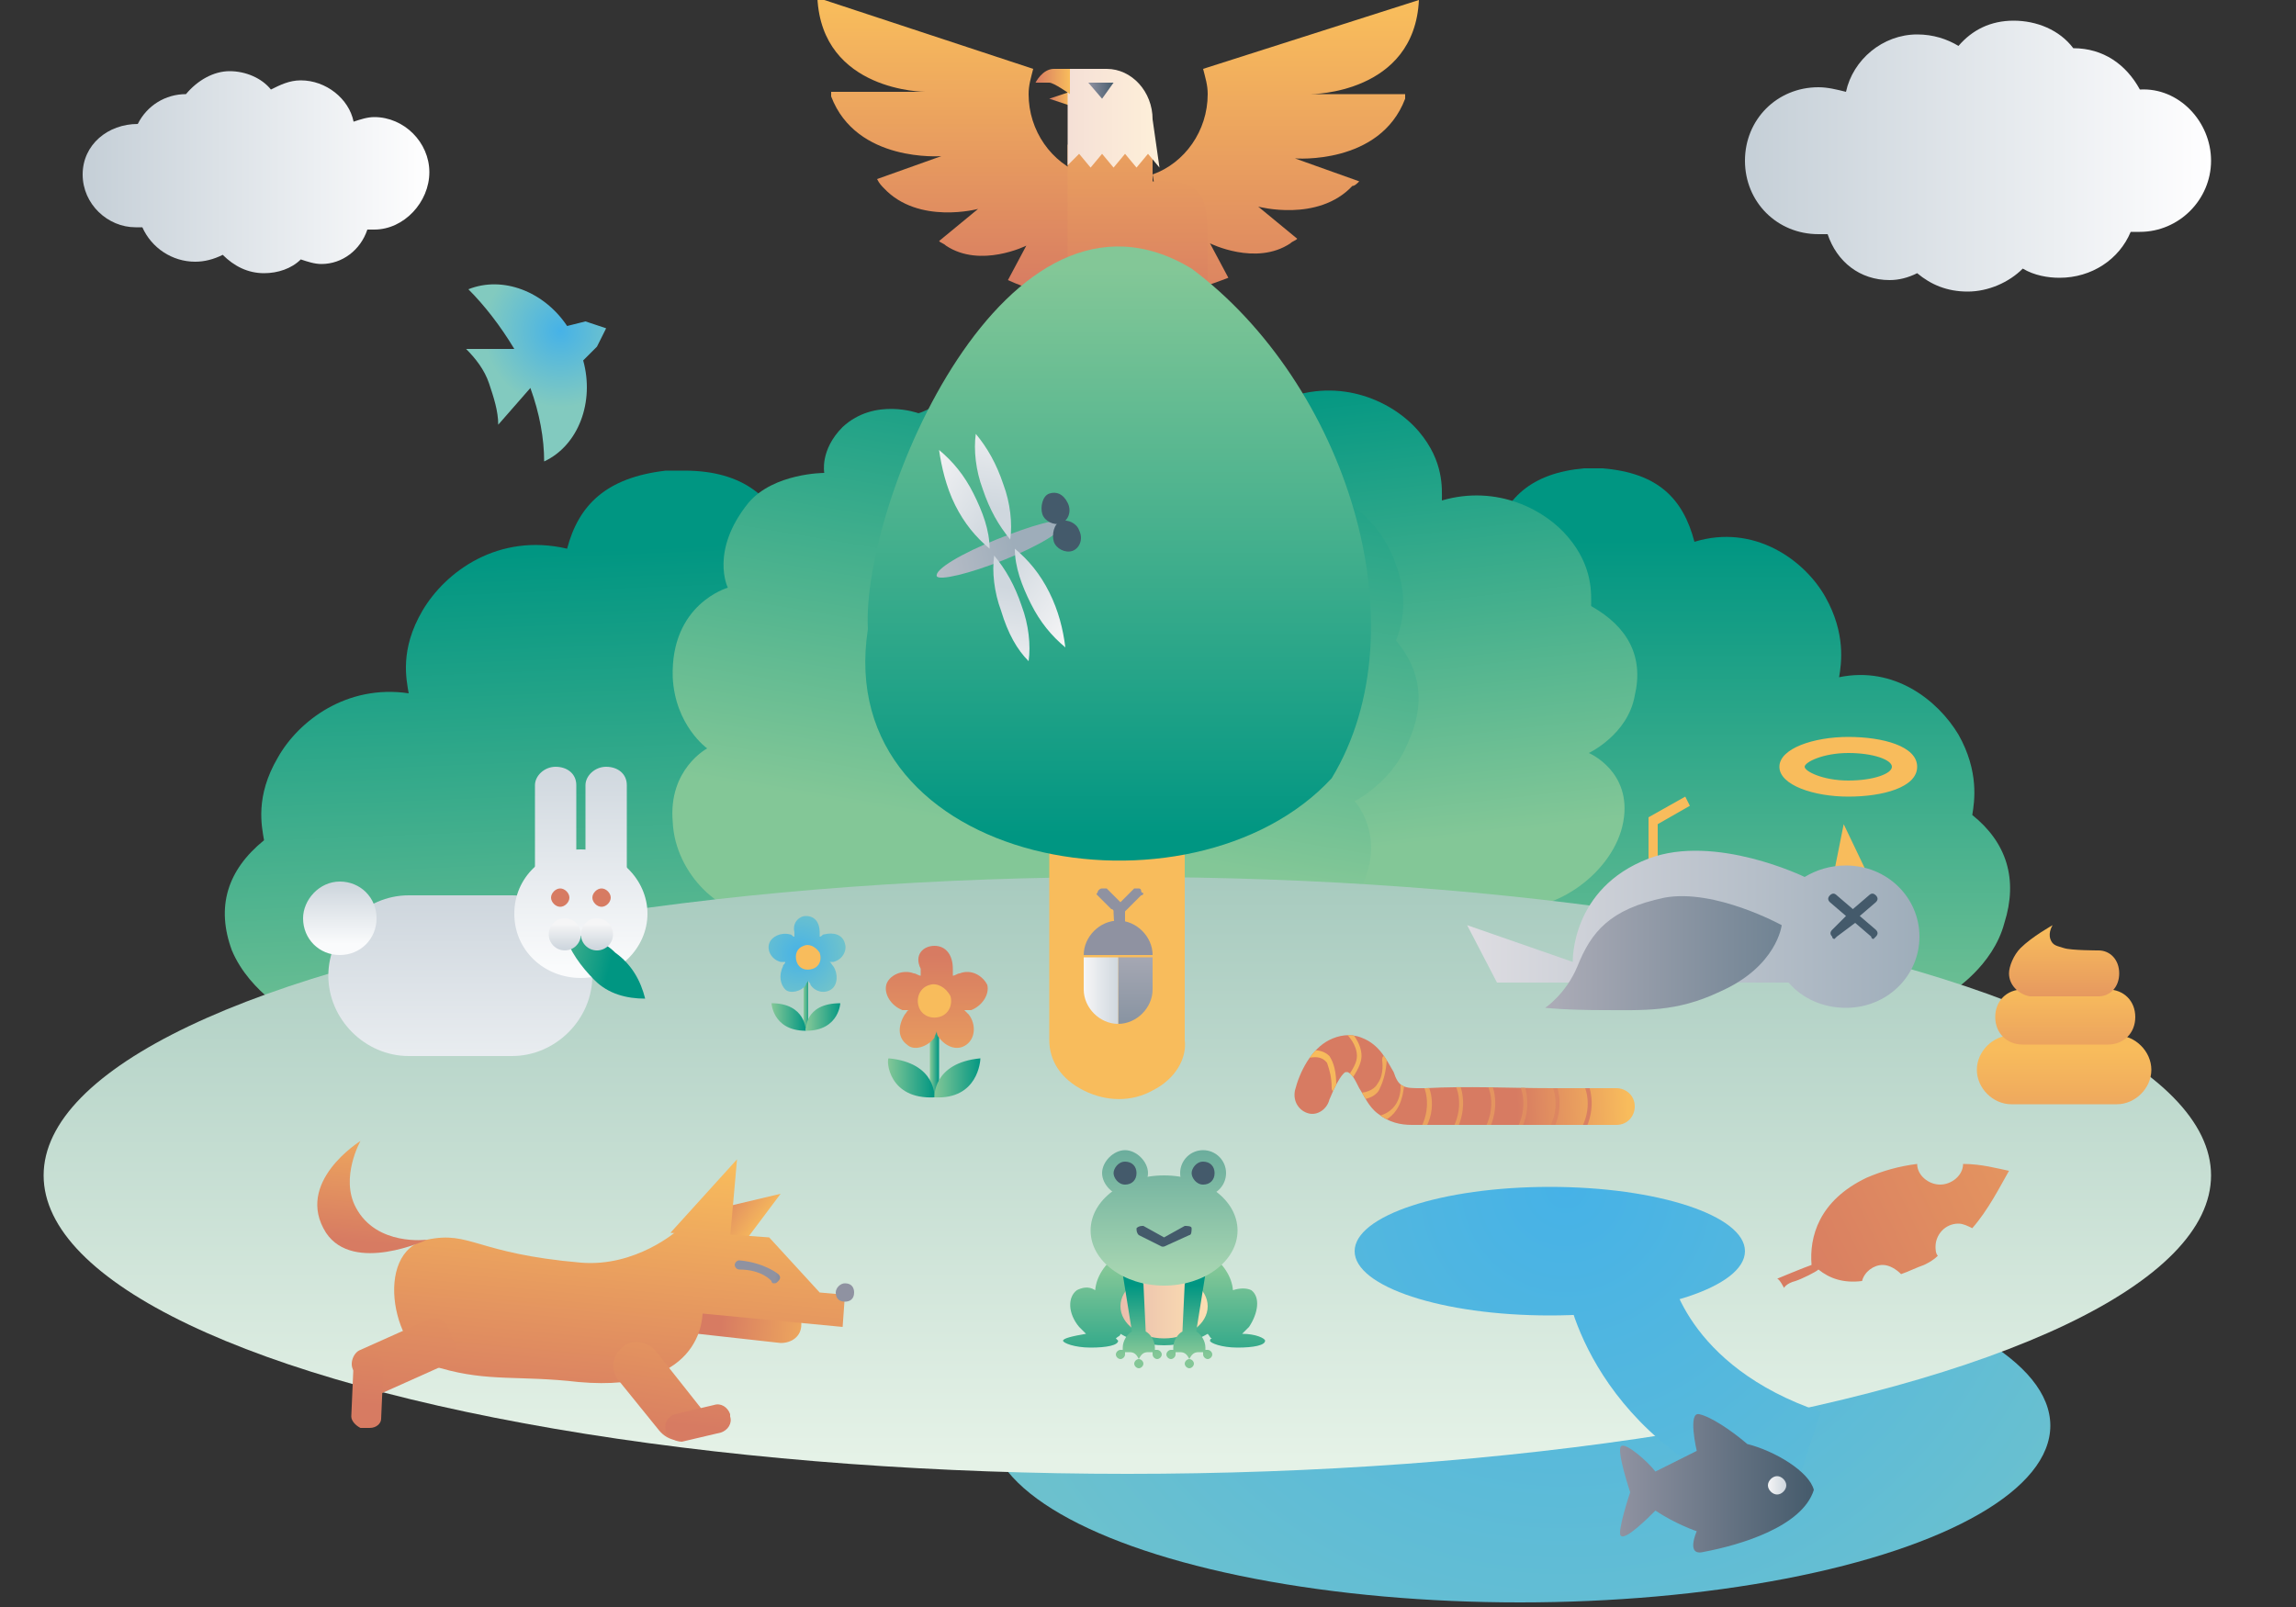 <?xml version="1.0" encoding="utf-8"?>
<!-- Generator: Adobe Illustrator 28.3.0, SVG Export Plug-In . SVG Version: 6.00 Build 0)  -->
<svg version="1.1" id="_レイヤー_2" xmlns="http://www.w3.org/2000/svg" xmlns:xlink="http://www.w3.org/1999/xlink" x="0px"
	 y="0px" viewBox="0 0 100 70" style="enable-background:new 0 0 100 70;" xml:space="preserve">
<rect x="0" y="0" width="100" height="70" fill="#333333" stroke="none"/>
<style type="text/css">
	.st0{fill:url(#SVGID_1_);}
	.st1{fill:url(#SVGID_00000155853317242223272350000015122731272506425278_);}
	.st2{fill:url(#SVGID_00000090990521482756585010000011927185283003938439_);}
	.st3{fill:url(#SVGID_00000012431356360907021330000014514110037093154990_);}
	.st4{fill:url(#SVGID_00000027562901736760241950000018329544755620719775_);}
	.st5{fill:url(#SVGID_00000037686283936422366700000014785589490634591672_);}
	.st6{fill-rule:evenodd;clip-rule:evenodd;fill:url(#SVGID_00000086691128561588326510000004660540205187414155_);}
	.st7{fill:url(#SVGID_00000172432867926434404280000012690408803510967982_);}
	.st8{fill:url(#SVGID_00000084498701839849588750000017656933545835529394_);}
	.st9{fill-rule:evenodd;clip-rule:evenodd;fill:url(#SVGID_00000165931141782975018510000013228635069633890229_);}
	.st10{fill-rule:evenodd;clip-rule:evenodd;fill:url(#SVGID_00000167391869068639843710000017876626874100747192_);}
	.st11{fill-rule:evenodd;clip-rule:evenodd;fill:url(#SVGID_00000121973702404094478570000013095772094446461863_);}
	.st12{fill-rule:evenodd;clip-rule:evenodd;fill:url(#SVGID_00000043416371657599169310000011997627243187114397_);}
	.st13{enable-background:new    ;}
	.st14{fill:#F8BC5C;}
	.st15{fill:#8F92A1;}
	.st16{fill:url(#SVGID_00000035489843236084942630000003751934300291965356_);}
	.st17{fill:url(#SVGID_00000042731439450701314810000012025244815027058315_);}
	.st18{fill:url(#SVGID_00000017491938925008680650000009467667168806772108_);}
	.st19{fill:url(#SVGID_00000129903864754472215810000015110997426415792514_);}
	.st20{fill:url(#SVGID_00000129167594883449472450000007352433936571189399_);}
	.st21{fill:url(#SVGID_00000136384704035980136030000018169534881150907027_);}
	.st22{fill:url(#SVGID_00000121975481943031493450000012355335786828977323_);}
	.st23{fill:url(#SVGID_00000162350322384944965160000003241867929000596628_);}
	.st24{fill:#D77B62;}
	.st25{fill:url(#SVGID_00000168830944483732756300000015423092244717090958_);}
	.st26{fill:url(#SVGID_00000079476817597935948820000009611667475173183674_);}
	.st27{fill:url(#SVGID_00000057839371256224851820000007054278592068117121_);}
	.st28{fill:url(#SVGID_00000168117136819662927970000006519760921585889711_);}
	.st29{fill:url(#SVGID_00000006700364463617596110000003947468450959698827_);}
	.st30{fill:url(#SVGID_00000106134506286295000810000003048352580081098410_);}
	.st31{fill:url(#SVGID_00000046305401605481831520000005112710343187336840_);}
	.st32{fill:url(#SVGID_00000041274239644580274680000001681955649132811411_);}
	.st33{fill:url(#SVGID_00000143592546478454033500000007451749544032674728_);}
	.st34{fill:url(#SVGID_00000060730338002705498870000015272961384067122581_);}
	.st35{fill:url(#SVGID_00000139280572039024383930000013324876073239393942_);}
	.st36{fill:url(#SVGID_00000002365230250074123950000002644752125870390176_);}
	.st37{fill:url(#SVGID_00000016052411760198304180000012749124400273940626_);}
	.st38{fill:url(#SVGID_00000075852180652809976970000006217920050645234071_);}
	.st39{fill:url(#SVGID_00000071525662630280212990000016912691633250458802_);}
	.st40{fill:url(#SVGID_00000115506338867431297910000002327181868551006871_);}
	.st41{fill:url(#SVGID_00000004506314849792796740000000852280810877053089_);}
	.st42{fill:url(#SVGID_00000169560102701815771160000014093131644133024446_);}
	.st43{fill:url(#SVGID_00000076569466081875321230000001194058722522423457_);}
	.st44{fill:url(#SVGID_00000178913398615388596840000015182381463615536280_);}
	.st45{fill:url(#SVGID_00000135661901113650149310000007744730874432207787_);}
	.st46{fill:url(#SVGID_00000021818458359985990720000015366963173964883357_);}
	.st47{fill:url(#SVGID_00000142173620888656396600000002270571323996568474_);}
	.st48{fill:url(#SVGID_00000095318879530142822580000010733719787252766136_);}
	.st49{fill:url(#SVGID_00000071522466891631200430000003819327427584104325_);}
	.st50{fill:url(#SVGID_00000075120919281243899330000013976379495477258652_);}
	.st51{fill:url(#SVGID_00000024000630624779229750000016320184810842815645_);}
	.st52{fill:url(#SVGID_00000037656241021467499060000003790869437547440808_);}
	.st53{fill:url(#SVGID_00000098180944627348937330000001402581550377970337_);}
	.st54{fill:#445A6B;}
	.st55{fill:url(#SVGID_00000144320542534489184650000006114270561675783588_);}
	.st56{fill:url(#SVGID_00000059293247148906829590000017161452971041366196_);}
	.st57{clip-path:url(#SVGID_00000181804460240484399860000012907211237876040097_);}
	.st58{fill:url(#SVGID_00000038415414097173123450000013409038272933344187_);}
	.st59{fill:url(#SVGID_00000101097879943836646700000002997730253714289562_);}
	.st60{fill:url(#SVGID_00000043427867878990362970000015137910538719595438_);}
	.st61{fill:url(#SVGID_00000005261944043528070820000000495617018194936251_);}
	.st62{fill:url(#SVGID_00000124840096842259193150000001453171919430843052_);}
	.st63{fill:url(#SVGID_00000176744905926687371000000000229082711847270799_);}
	.st64{fill:url(#SVGID_00000177486031106333680730000008043243868621854127_);}
	.st65{fill:url(#SVGID_00000046341991279236982790000011403818181817761942_);}
	.st66{fill:url(#SVGID_00000013876337218142719140000005335467193987479742_);}
	.st67{fill:url(#SVGID_00000138551578117998315220000006462190750326813612_);}
	.st68{fill:url(#SVGID_00000137108823188438241910000017433028144026713781_);}
	.st69{fill:url(#SVGID_00000156577796448627985530000002721779511060621731_);}
	.st70{fill:url(#SVGID_00000056406556709815979520000016252921886949264817_);}
	.st71{fill:url(#SVGID_00000106117301411366693830000014706714133577157023_);}
	.st72{fill:url(#SVGID_00000008861975221764246800000003144797974505564598_);}
	.st73{fill:url(#SVGID_00000042011434818858658030000003568489177938785429_);}
	.st74{fill:url(#SVGID_00000164490388029803039080000012620776715714362500_);}
	.st75{fill:url(#SVGID_00000008869653599518470720000015757135187057099708_);}
	.st76{fill:url(#SVGID_00000114065386027260878270000003751385764889518232_);}
	.st77{fill:url(#SVGID_00000103945400315880450530000005412294519147348104_);}
	.st78{fill:url(#SVGID_00000028306393798742215980000003293579083411631795_);}
	.st79{fill-rule:evenodd;clip-rule:evenodd;fill:url(#SVGID_00000026140543156367680490000016359169831515160729_);}
	.st80{fill-rule:evenodd;clip-rule:evenodd;fill:url(#SVGID_00000168104773803317259010000002622015357045062810_);}
	.st81{fill-rule:evenodd;clip-rule:evenodd;fill:url(#SVGID_00000026848717532247724770000001159258161218958245_);}
	.st82{fill-rule:evenodd;clip-rule:evenodd;fill:url(#SVGID_00000101819309999239363880000015518341774425793725_);}
	.st83{fill:url(#SVGID_00000013152974581902300920000013230138462835682230_);}
	.st84{fill:url(#SVGID_00000045598852237706417900000011815744379443000486_);}
	.st85{fill:url(#SVGID_00000032628518033673904780000015169263465874887343_);}
	.st86{fill:url(#SVGID_00000098929583483181126530000002020864127754304187_);}
	.st87{fill:url(#SVGID_00000000190469386637162210000013556807544294054812_);}
</style>
<g id="nyuko">
	
		<linearGradient id="SVGID_1_" gradientUnits="userSpaceOnUse" x1="-5291.025" y1="48.055" x2="-5291.025" y2="24.005" gradientTransform="matrix(-1 0 0 -1 -5222.67 71.47)">
		<stop  offset="0" style="stop-color:#009682"/>
		<stop  offset="1" style="stop-color:#83C797"/>
	</linearGradient>
	<path class="st0" d="M87.3,40.2c0.6-1.9,0.1-3.5-1.4-4.7c0.1-0.6,0.3-1.9-0.6-3.5c-0.9-1.5-2.8-3-5.2-2.5c0.1-0.6,0.3-1.9-0.6-3.5
		s-3.1-3.2-5.7-2.4c-0.5-1.9-1.6-3-4-3.2c0,0,0,0,0,0c-0.1,0-0.2,0-0.3,0c0,0-0.1,0-0.1,0s-0.1,0-0.1,0c-0.1,0-0.2,0-0.3,0
		c0,0,0,0,0,0c-2.3,0.2-3.5,1.3-4,3.2c-2.6-0.8-4.7,0.8-5.7,2.4s-0.7,3-0.6,3.5c-0.6,0.5-1.1,1.1-1.3,1.7c-0.2,0.3-0.3,0.7-0.4,1
		c-2.6-0.8-4.7,0.8-5.7,2.4c-0.9,1.6-0.7,3-0.6,3.5c-1.5,1.2-2,2.7-1.4,4.7c0.5,1.9,2.4,3,2.4,3s-1.8,1.2-1.2,3.6
		c0.6,2.4,3.4,4.1,5.2,3.5c-0.6,1.9,5.1,2.5,5.7,0.4c0.5,2.1,6.3,1.5,5.7-0.4c1.1,0.3,2.6-0.2,3.7-1.1c1.6,0.5,4.1,0.3,4.5-1.1
		c0.5,2.1,6.3,1.5,5.7-0.4c1.8,0.6,4.6-1.1,5.2-3.5c0.6-2.4-1.2-3.6-1.2-3.6S86.8,42.1,87.3,40.2L87.3,40.2z"/>
	
		<linearGradient id="SVGID_00000139286342795497021030000005243113237083653508_" gradientUnits="userSpaceOnUse" x1="-4976.126" y1="242.106" x2="-4976.126" y2="221.956" gradientTransform="matrix(-1.119 4.553359e-02 -4.878600e-02 -1.199 -5526.013 540.638)">
		<stop  offset="0" style="stop-color:#009682"/>
		<stop  offset="1" style="stop-color:#83C797"/>
	</linearGradient>
	<path style="fill:url(#SVGID_00000139286342795497021030000005243113237083653508_);" d="M10.1,41.4c-0.7-1.9-0.2-3.5,1.4-4.8
		c-0.1-0.6-0.4-1.9,0.6-3.6c0.9-1.6,3-3.2,5.7-2.8c-0.1-0.6-0.4-1.9,0.6-3.6c1-1.7,3.3-3.4,6.3-2.7c0.5-1.9,1.7-3.1,4.3-3.4
		c0,0,0,0,0,0c0.1,0,0.2,0,0.3,0c0,0,0.1,0,0.1,0c0,0,0.1,0,0.1,0c0.1,0,0.2,0,0.3,0c0,0,0,0,0,0c2.6,0,3.9,1.2,4.6,3
		c2.9-0.9,5.4,0.6,6.5,2.2s0.9,3,0.8,3.5c0.7,0.5,1.2,1,1.6,1.7c0.2,0.3,0.3,0.7,0.5,1c2.9-0.9,5.3,0.6,6.5,2.2s0.9,3,0.8,3.5
		c1.7,1.2,2.3,2.7,1.8,4.6c-0.5,2-2.5,3.1-2.5,3.1s2.1,1.1,1.5,3.6c-0.6,2.5-3.6,4.3-5.7,3.8c0.8,1.9-5.6,2.8-6.4,0.7
		c-0.5,2.1-7,1.8-6.4-0.1c-1.2,0.4-2.9,0-4.2-1c-1.7,0.6-4.6,0.5-5.1-0.9c-0.5,2.1-7,1.8-6.4-0.1c-2,0.7-5.2-0.9-6-3.3
		c-0.8-2.4,1.2-3.7,1.2-3.7S10.9,43.3,10.1,41.4L10.1,41.4z"/>
	
		<linearGradient id="SVGID_00000095297788442349327840000006392689923199565751_" gradientUnits="userSpaceOnUse" x1="-158.456" y1="-178.273" x2="-158.456" y2="-198.423" gradientTransform="matrix(0.993 -0.114 -0.118 -1.023 186.849 -183.318)">
		<stop  offset="0" style="stop-color:#009682"/>
		<stop  offset="1" style="stop-color:#83C797"/>
	</linearGradient>
	<path style="fill:url(#SVGID_00000095297788442349327840000006392689923199565751_);" d="M71.2,30.3c0.4-1.7-0.3-3-1.9-3.9
		c0-0.5,0.1-1.7-1-3c-1-1.2-3.1-2.3-5.5-1.6c0-0.5,0.1-1.7-1-3c-1.1-1.3-3.4-2.4-5.9-1.4c-0.7-1.5-2-2.4-4.3-2.3c0,0,0,0,0,0
		c-0.1,0-0.2,0-0.3,0c0,0,0,0-0.1,0c0,0-0.1,0-0.1,0c-0.1,0-0.2,0-0.3,0c0,0,0,0,0,0c-2.3,0.4-3.3,1.5-3.7,3.2
		c-2.7-0.4-4.7,1.2-5.4,2.7c-0.8,1.5-0.4,2.6-0.3,3.1c-0.6,0.5-1,1-1.2,1.6c-0.1,0.3-0.2,0.6-0.3,0.9c-2.7-0.4-4.7,1.2-5.4,2.7
		c-0.8,1.5-0.4,2.7-0.3,3.1c-1.4,1.2-1.7,2.6-1,4.2s2.7,2.3,2.7,2.3s-1.7,1.2-0.8,3.3c0.9,2,3.8,3.2,5.6,2.5
		c-0.4,1.7,5.4,1.6,5.7-0.3c0.7,1.7,6.5,0.6,5.7-1c1.1,0.2,2.5-0.4,3.6-1.4c1.6,0.3,4.2-0.2,4.4-1.5c0.7,1.7,6.5,0.6,5.7-1
		c1.9,0.3,4.5-1.5,4.9-3.7s-1.5-3-1.5-3S70.9,32,71.2,30.3L71.2,30.3z"/>
	
		<linearGradient id="SVGID_00000026855837786173967920000001334157391696731523_" gradientUnits="userSpaceOnUse" x1="288.422" y1="828.433" x2="288.422" y2="811.603" gradientTransform="matrix(0.986 0.166 0.221 -1.312 -419.112 1053.256)">
		<stop  offset="0" style="stop-color:#009682"/>
		<stop  offset="1" style="stop-color:#83C797"/>
	</linearGradient>
	<path style="fill:url(#SVGID_00000026855837786173967920000001334157391696731523_);" d="M61.3,32.4c0.8-1.7,0.6-3.2-0.5-4.5
		c0.2-0.5,0.6-1.7,0-3.3c-0.5-1.5-1.9-3.2-3.9-3.1c0.2-0.5,0.6-1.7,0-3.3s-2.1-3.4-4.3-3c-0.2-1.8-0.9-3-2.8-3.5l0,0
		c-0.1,0-0.1,0-0.2-0.1c0,0,0,0-0.1,0s0,0-0.1,0c-0.1,0-0.2,0-0.2,0c0,0,0,0,0,0c-2-0.2-3,1.8-3.8,3.5c-2-1.1-2,0.1-3.2,1.3
		C40.9,17.8,40,18,40,18s-1.9-0.7-3.3,0.6c-1,1-0.8,2-0.8,2s-2.2,0-3.3,1.3c-1.7,2.1-0.9,3.7-0.9,3.7s-2.5,0.7-2.4,3.9
		c0.1,2.1,1.5,3.1,1.5,3.1s-1.7,0.9-1.5,3.2c0.1,2.3,2.2,4.2,3.8,4c-0.8,1.7,3.8,3,4.7,1.2c0.1,2,5,2.3,4.8,0.4
		c0.9,0.5,2.2,0.2,3.2-0.5c1.2,0.7,3.4,0.9,3.9-0.4c0.1,2,5,2.3,4.8,0.4c1.4,0.8,4-0.4,4.9-2.5c0.9-2.1-0.4-3.5-0.4-3.5
		S60.6,34.1,61.3,32.4L61.3,32.4z"/>
	
		<radialGradient id="SVGID_00000006700470966905040810000012068367278638322349_" cx="68.2" cy="22.165" r="43.63" gradientTransform="matrix(1 0 0 -1 0 71.47)" gradientUnits="userSpaceOnUse">
		<stop  offset="0" style="stop-color:#46B2E7"/>
		<stop  offset="1" style="stop-color:#82CABF"/>
	</radialGradient>
	<ellipse style="fill:url(#SVGID_00000006700470966905040810000012068367278638322349_);" cx="66.2" cy="62.1" rx="23.1" ry="7.7"/>
	
		<linearGradient id="SVGID_00000171683479461289882970000002291888456164330650_" gradientUnits="userSpaceOnUse" x1="49.137" y1="34.295" x2="49.137" y2="7.875" gradientTransform="matrix(1 0 0 -1 0 71.47)">
		<stop  offset="0" style="stop-color:#A5C9BD"/>
		<stop  offset="1" style="stop-color:#E5F2E7"/>
	</linearGradient>
	<ellipse style="fill:url(#SVGID_00000171683479461289882970000002291888456164330650_);" cx="49.1" cy="51.2" rx="47.2" ry="13"/>
	
		<linearGradient id="SVGID_00000029025853179411455100000001371793640222730629_" gradientUnits="userSpaceOnUse" x1="-5999.633" y1="67.195" x2="-5998.751" y2="67.195" gradientTransform="matrix(-1 0 0 -1 -5953.08 71.47)">
		<stop  offset="0" style="stop-color:#F8BC5C"/>
		<stop  offset="1" style="stop-color:#D77B62"/>
	</linearGradient>
	
		<polygon style="fill-rule:evenodd;clip-rule:evenodd;fill:url(#SVGID_00000029025853179411455100000001371793640222730629_);" points="
		46.6,4 45.7,4.3 46.6,4.6 46.6,4 	"/>
	
		<linearGradient id="SVGID_00000082329181182220983200000008298382576693864079_" gradientUnits="userSpaceOnUse" x1="-6009.075" y1="70.882" x2="-6009.075" y2="56.801" gradientTransform="matrix(-1 0 0 -1 -5953.08 71.47)">
		<stop  offset="0" style="stop-color:#F8BC5C"/>
		<stop  offset="1" style="stop-color:#D77B62"/>
	</linearGradient>
	<path style="fill:url(#SVGID_00000082329181182220983200000008298382576693864079_);" d="M51.1,12.8c0.8-0.1,1.6-0.4,2.4-0.7
		l-0.8-1.5c0,0,2,1,3.5,0c0.1-0.1,0.2-0.1,0.3-0.2l-1.7-1.4c0,0,2.6,0.7,4.1-0.9C59,8.1,59.1,8,59.2,7.9l-2.8-1c0,0,3.7,0.3,4.8-2.6
		c0,0,0-0.1,0-0.2h-4.1c0,0,4.5,0,4.7-4.1l-9.4,3c0.1,0.4,0.2,0.7,0.2,1.1c0,1.6-1,3-2.4,3.5L51.1,12.8L51.1,12.8z"/>
	
		<linearGradient id="SVGID_00000066517410803657007910000015759097162135442360_" gradientUnits="userSpaceOnUse" x1="-5994.733" y1="71.137" x2="-5994.733" y2="58.733" gradientTransform="matrix(-1 0 0 -1 -5953.08 71.47)">
		<stop  offset="0" style="stop-color:#F8BC5C"/>
		<stop  offset="1" style="stop-color:#D77B62"/>
	</linearGradient>
	<path style="fill:url(#SVGID_00000066517410803657007910000015759097162135442360_);" d="M47,12.3c-1.5,0.6-2.2,0.3-3.1-0.1
		l0.8-1.5c0,0-2,1-3.5,0c-0.1-0.1-0.2-0.1-0.3-0.2l1.7-1.4c0,0-2.6,0.7-4.1-0.9c-0.1-0.1-0.2-0.2-0.3-0.4l2.8-1c0,0-3.7,0.3-4.8-2.6
		c0,0,0-0.1,0-0.2h4.1c0,0-4.5,0-4.7-4.1L45,3c-0.1,0.4-0.2,0.7-0.2,1.1c0,1.6,1,3,2.4,3.5C47.3,7.6,48.5,11.6,47,12.3L47,12.3z"/>
	
		<linearGradient id="SVGID_00000057867987956027041320000010850146244978877835_" gradientUnits="userSpaceOnUse" x1="-6002.741" y1="70.205" x2="-6002.741" y2="57.782" gradientTransform="matrix(-1 0 0 -1 -5953.08 71.47)">
		<stop  offset="0" style="stop-color:#F8BC5C"/>
		<stop  offset="1" style="stop-color:#D77B62"/>
	</linearGradient>
	<path style="fill-rule:evenodd;clip-rule:evenodd;fill:url(#SVGID_00000057867987956027041320000010850146244978877835_);" d="
		M52.6,10.4c0-1.7-0.2-2.5-1.9-2.5c-0.6,0-0.5,0-0.5,0V6.3h-3.7v5.2c0,1.4,1.1,2.5,2.5,2.5h3.8l-0.2-1.4L52.6,10.4L52.6,10.4z"/>
	
		<linearGradient id="SVGID_00000134229271937102641160000008012537317997204392_" gradientUnits="userSpaceOnUse" x1="-6003.32" y1="66.332" x2="-5999.633" y2="66.332" gradientTransform="matrix(-1 0 0 -1 -5953.08 71.47)">
		<stop  offset="0" style="stop-color:#FEEFD9"/>
		<stop  offset="1" style="stop-color:#F5E0D6"/>
	</linearGradient>
	<path style="fill-rule:evenodd;clip-rule:evenodd;fill:url(#SVGID_00000134229271937102641160000008012537317997204392_);" d="
		M50.2,5.2c0-1.2-0.9-2.2-2-2.2h-1.7v4.2L47,6.7l0.5,0.6l0.5-0.6l0.5,0.6l0.5-0.6l0.5,0.6l0.5-0.6l0.5,0.6L50.2,5.2L50.2,5.2
		L50.2,5.2z"/>
	
		<linearGradient id="SVGID_00000069395825576664890250000012154334317149922212_" gradientUnits="userSpaceOnUse" x1="-5999.633" y1="67.881" x2="-5998.162" y2="67.881" gradientTransform="matrix(-1 0 0 -1 -5953.08 71.47)">
		<stop  offset="0" style="stop-color:#F8BC5C"/>
		<stop  offset="1" style="stop-color:#D77B62"/>
	</linearGradient>
	<path style="fill-rule:evenodd;clip-rule:evenodd;fill:url(#SVGID_00000069395825576664890250000012154334317149922212_);" d="
		M46.6,3h-0.7c-0.5,0-0.8,0.6-0.8,0.6h0.6c0.2,0,0.9,0.5,0.9,0.5L46.6,3L46.6,3L46.6,3z"/>
	
		<linearGradient id="SVGID_00000159458569184350134680000005136431859949884588_" gradientUnits="userSpaceOnUse" x1="-6001.594" y1="67.553" x2="-6000.466" y2="67.553" gradientTransform="matrix(-1 0 0 -1 -5953.08 71.47)">
		<stop  offset="0" style="stop-color:#445A6B"/>
		<stop  offset="1" style="stop-color:#8F92A1"/>
	</linearGradient>
	
		<polygon style="fill-rule:evenodd;clip-rule:evenodd;fill:url(#SVGID_00000159458569184350134680000005136431859949884588_);" points="
		48,4.3 48.5,3.6 47.4,3.6 	"/>
	<g class="st13">
		<path class="st14" d="M45.7,24.5L45.7,24.5l0,20.8c0,0.9,0.5,1.7,1.5,2.2c1,0.5,2.1,0.5,3,0c1-0.5,1.5-1.4,1.4-2.2l0-20.8l0,0
			L45.7,24.5L45.7,24.5z"/>
	</g>
	<path class="st15" d="M48.5,39.7C48.5,39.7,48.5,39.7,48.5,39.7c0-0.1-0.1-0.1-0.1-0.1c-0.2-0.2-0.3-0.3-0.5-0.5c0,0,0,0-0.1-0.1
		s0-0.1,0-0.1c0,0,0,0,0,0c0-0.1,0.1-0.2,0.2-0.2c0.1,0,0.1,0,0.2,0c0,0,0,0,0.1,0.1c0.1,0.1,0.3,0.3,0.4,0.4c0,0,0,0,0.1,0.1
		c0,0,0,0,0,0c0,0,0,0,0.1-0.1c0.1-0.1,0.3-0.3,0.4-0.4c0,0,0,0,0.1-0.1c0,0,0.1,0,0.2,0c0,0,0.1,0,0.1,0.1c0,0,0,0.1,0.1,0.1
		c0,0,0,0,0,0c0,0,0,0.1-0.1,0.1c0,0-0.1,0.1-0.1,0.1c-0.2,0.2-0.3,0.3-0.5,0.5c0,0,0,0-0.1,0.1c0,0,0,0,0,0.1c0,0.1,0,0.5,0,0.6
		h-0.4C48.5,40.3,48.5,39.7,48.5,39.7z"/>
	<path class="st15" d="M47.2,41.6c0-0.8,0.7-1.5,1.5-1.5l0,0c0.8,0,1.5,0.7,1.5,1.5v0L47.2,41.6C47.2,41.7,47.2,41.6,47.2,41.6z"/>
	
		<linearGradient id="SVGID_00000083073248912881962220000002158296346905651604_" gradientUnits="userSpaceOnUse" x1="-6002.525" y1="24.4" x2="-6002.525" y2="30.49" gradientTransform="matrix(-1 0 0 -1 -5953.08 71.47)">
		<stop  offset="0" style="stop-color:#708393"/>
		<stop  offset="1" style="stop-color:#ACACB7"/>
	</linearGradient>
	<path style="fill:url(#SVGID_00000083073248912881962220000002158296346905651604_);" d="M48.7,44.6L48.7,44.6v-2.9h1.5v1.4
		C50.2,43.9,49.5,44.6,48.7,44.6z"/>
	
		<linearGradient id="SVGID_00000028301508813416951050000000409852919812837803_" gradientUnits="userSpaceOnUse" x1="-6001.78" y1="28.35" x2="-6000.29" y2="28.35" gradientTransform="matrix(-1 0 0 -1 -5953.08 71.47)">
		<stop  offset="0" style="stop-color:#CFD7DE"/>
		<stop  offset="1" style="stop-color:#F5F5F6"/>
	</linearGradient>
	<path style="fill:url(#SVGID_00000028301508813416951050000000409852919812837803_);" d="M48.7,44.6c-0.8,0-1.5-0.7-1.5-1.5v-1.4
		h1.5V44.6z"/>
	
		<radialGradient id="SVGID_00000060732852088030662480000006879127254242058649_" cx="-6883.142" cy="415.182" r="3.328" gradientTransform="matrix(-0.981 -0.195 0.195 -0.981 -6808.887 -920.498)" gradientUnits="userSpaceOnUse">
		<stop  offset="0" style="stop-color:#46B2E7"/>
		<stop  offset="1" style="stop-color:#82CABF"/>
	</radialGradient>
	<path style="fill:url(#SVGID_00000060732852088030662480000006879127254242058649_);" d="M26.4,14.3L25.5,14l-0.8,0.2
		c-1-1.5-2.8-2.2-4.3-1.6c0.7,0.7,1.4,1.6,2,2.6l-2.1,0c0.4,0.4,0.8,0.9,1,1.5c0.2,0.6,0.4,1.2,0.4,1.8l1.4-1.6
		c0.4,1.1,0.6,2.2,0.6,3.2c1.5-0.7,2.2-2.6,1.7-4.4l0.6-0.6L26.4,14.3L26.4,14.3z"/>
	
		<linearGradient id="SVGID_00000057150385713194537040000001433260960884006041_" gradientUnits="userSpaceOnUse" x1="20.065" y1="32.165" x2="20.065" y2="20.975" gradientTransform="matrix(1 0 0 -1 0 71.47)">
		<stop  offset="0" style="stop-color:#CFD7DE"/>
		<stop  offset="1" style="stop-color:#FAFBFC"/>
	</linearGradient>
	<path style="fill:url(#SVGID_00000057150385713194537040000001433260960884006041_);" d="M17.8,39h4.5c1.9,0,3.5,1.6,3.5,3.5l0,0
		c0,1.9-1.6,3.5-3.5,3.5h-4.5c-1.9,0-3.5-1.6-3.5-3.5l0,0C14.3,40.6,15.9,39,17.8,39z"/>
	
		<linearGradient id="SVGID_00000067203409606533508740000013627410045505249937_" gradientUnits="userSpaceOnUse" x1="14.78" y1="32.895" x2="14.78" y2="30.345" gradientTransform="matrix(1 0 0 -1 0 71.47)">
		<stop  offset="0" style="stop-color:#CFD7DE"/>
		<stop  offset="1" style="stop-color:#FAFBFC"/>
	</linearGradient>
	<path style="fill:url(#SVGID_00000067203409606533508740000013627410045505249937_);" d="M13.2,40c0,0.9,0.7,1.6,1.6,1.6
		s1.6-0.7,1.6-1.6s-0.7-1.6-1.6-1.6S13.2,39.2,13.2,40z"/>
	
		<linearGradient id="SVGID_00000031915344538061627210000001216527826407640222_" gradientUnits="userSpaceOnUse" x1="-5978.37" y1="38.125" x2="-5978.37" y2="29.335" gradientTransform="matrix(-1 0 0 -1 -5953.08 71.47)">
		<stop  offset="0" style="stop-color:#CFD7DE"/>
		<stop  offset="1" style="stop-color:#FAFBFC"/>
	</linearGradient>
	<path style="fill:url(#SVGID_00000031915344538061627210000001216527826407640222_);" d="M22.4,39.8c0,1.6,1.3,2.8,2.9,2.8
		s2.9-1.3,2.9-2.8s-1.3-2.8-2.9-2.8S22.4,38.2,22.4,39.8z"/>
	
		<linearGradient id="SVGID_00000018230928992964520260000008779282955826362507_" gradientUnits="userSpaceOnUse" x1="-5977.28" y1="38.125" x2="-5977.28" y2="29.335" gradientTransform="matrix(-1 0 0 -1 -5953.08 71.47)">
		<stop  offset="0" style="stop-color:#CFD7DE"/>
		<stop  offset="1" style="stop-color:#FAFBFC"/>
	</linearGradient>
	<path style="fill:url(#SVGID_00000018230928992964520260000008779282955826362507_);" d="M24.2,39L24.2,39c0.5,0,0.9-0.4,0.9-0.8
		v-4c0-0.5-0.4-0.8-0.9-0.8l0,0c-0.5,0-0.9,0.4-0.9,0.8v4C23.3,38.6,23.7,39,24.2,39z"/>
	
		<linearGradient id="SVGID_00000063603793125649616990000003386535635612085380_" gradientUnits="userSpaceOnUse" x1="-5979.45" y1="38.125" x2="-5979.45" y2="29.335" gradientTransform="matrix(-1 0 0 -1 -5953.08 71.47)">
		<stop  offset="0" style="stop-color:#CFD7DE"/>
		<stop  offset="1" style="stop-color:#FAFBFC"/>
	</linearGradient>
	<path style="fill:url(#SVGID_00000063603793125649616990000003386535635612085380_);" d="M26.4,39L26.4,39c0.5,0,0.9-0.4,0.9-0.8
		v-4c0-0.5-0.4-0.8-0.9-0.8l0,0c-0.5,0-0.9,0.4-0.9,0.8v4C25.5,38.6,25.9,39,26.4,39z"/>
	<path class="st24" d="M24,39.1c0,0.2,0.2,0.4,0.4,0.4s0.4-0.2,0.4-0.4s-0.2-0.4-0.4-0.4S24,38.9,24,39.1z"/>
	<path class="st24" d="M25.8,39.1c0,0.2,0.2,0.4,0.4,0.4s0.4-0.2,0.4-0.4s-0.2-0.4-0.4-0.4S25.8,38.9,25.8,39.1z"/>
	
		<linearGradient id="SVGID_00000101790958333260812620000010958668893530255522_" gradientUnits="userSpaceOnUse" x1="-6148.479" y1="731.245" x2="-6144.447" y2="731.245" gradientTransform="matrix(-0.975 -0.221 0.221 -0.975 -6129.435 -605.518)">
		<stop  offset="0" style="stop-color:#009682"/>
		<stop  offset="1" style="stop-color:#83C797"/>
	</linearGradient>
	<path style="fill:url(#SVGID_00000101790958333260812620000010958668893530255522_);" d="M24.6,40.7c0.8,0,1.6,0.2,2.2,0.8
		c0.7,0.5,1.1,1.2,1.3,2c-0.8,0-1.6-0.2-2.2-0.8S24.8,41.4,24.6,40.7z"/>
	
		<linearGradient id="SVGID_00000036951544196021992520000006913303260004558253_" gradientUnits="userSpaceOnUse" x1="-5979.04" y1="31.215" x2="-5979.04" y2="30.175" gradientTransform="matrix(-1 0 0 -1 -5953.08 71.47)">
		<stop  offset="0" style="stop-color:#F5F5F6"/>
		<stop  offset="1" style="stop-color:#CFD7DE"/>
	</linearGradient>
	<circle style="fill:url(#SVGID_00000036951544196021992520000006913303260004558253_);" cx="26" cy="40.7" r="0.7"/>
	
		<linearGradient id="SVGID_00000090261932656701614050000010949608759939625381_" gradientUnits="userSpaceOnUse" x1="-5977.68" y1="31.215" x2="-5977.68" y2="30.175" gradientTransform="matrix(-1 0 0 -1 -5953.08 71.47)">
		<stop  offset="0" style="stop-color:#F5F5F6"/>
		<stop  offset="1" style="stop-color:#CFD7DE"/>
	</linearGradient>
	<circle style="fill:url(#SVGID_00000090261932656701614050000010949608759939625381_);" cx="24.6" cy="40.7" r="0.7"/>
	
		<linearGradient id="SVGID_00000037650350698905518700000017126987469168136627_" gradientUnits="userSpaceOnUse" x1="-5993.93" y1="25.145" x2="-5993.56" y2="25.145" gradientTransform="matrix(-1 0 0 -1 -5953.08 71.47)">
		<stop  offset="0" style="stop-color:#009682"/>
		<stop  offset="1" style="stop-color:#83C797"/>
	</linearGradient>
	<path style="fill:url(#SVGID_00000037650350698905518700000017126987469168136627_);" d="M40.5,47.6c0,0.1,0.1,0.2,0.2,0.2l0,0
		c0.1,0,0.2-0.1,0.2-0.2V45c0-0.1-0.1-0.2-0.2-0.2l0,0c-0.1,0-0.2,0.1-0.2,0.2V47.6z"/>
	
		<linearGradient id="SVGID_00000070840169612353966570000004940543696214108063_" gradientUnits="userSpaceOnUse" x1="-5993.75" y1="24.47" x2="-5991.71" y2="24.47" gradientTransform="matrix(-1 0 0 -1 -5953.08 71.47)">
		<stop  offset="0" style="stop-color:#009682"/>
		<stop  offset="1" style="stop-color:#83C797"/>
	</linearGradient>
	<path style="fill:url(#SVGID_00000070840169612353966570000004940543696214108063_);" d="M40.7,47.8c0,0,0.1-1.5-2-1.7
		C38.6,46.2,38.7,47.9,40.7,47.8z"/>
	
		<linearGradient id="SVGID_00000108303871239146166880000000297098116066982571_" gradientUnits="userSpaceOnUse" x1="-5995.78" y1="24.47" x2="-5993.75" y2="24.47" gradientTransform="matrix(-1 0 0 -1 -5953.08 71.47)">
		<stop  offset="0" style="stop-color:#009682"/>
		<stop  offset="1" style="stop-color:#83C797"/>
	</linearGradient>
	<path style="fill:url(#SVGID_00000108303871239146166880000000297098116066982571_);" d="M40.7,47.8c0,0-0.1-1.5,2-1.7
		C42.7,46.2,42.6,47.9,40.7,47.8z"/>
	
		<linearGradient id="SVGID_00000168085820703042276100000017580658340579562170_" gradientUnits="userSpaceOnUse" x1="-5993.725" y1="29.875" x2="-5993.725" y2="21.485" gradientTransform="matrix(-1 0 0 -1 -5953.08 71.47)">
		<stop  offset="0" style="stop-color:#D77B62"/>
		<stop  offset="1" style="stop-color:#F8BC5C"/>
	</linearGradient>
	<path style="fill:url(#SVGID_00000168085820703042276100000017580658340579562170_);" d="M40.7,41.2c0.5,0,0.8,0.4,0.8,1
		c0,0.1,0,0.2,0,0.3c0.1,0,0.2-0.1,0.3-0.1c0.5-0.2,1,0.1,1.2,0.5c0.1,0.4-0.2,0.9-0.7,1.1c-0.1,0-0.2,0-0.3,0
		c0.1,0.1,0.1,0.1,0.2,0.2c0.3,0.4,0.3,1-0.1,1.3c-0.4,0.3-0.9,0.1-1.2-0.3c-0.1-0.1-0.1-0.2-0.1-0.3c0,0.1-0.1,0.2-0.1,0.3
		c-0.3,0.4-0.9,0.6-1.2,0.3c-0.4-0.3-0.4-0.8-0.1-1.3c0.1-0.1,0.1-0.2,0.2-0.2c-0.1,0-0.2,0-0.3,0c-0.5-0.2-0.8-0.7-0.7-1.1
		s0.7-0.7,1.2-0.5c0.1,0,0.2,0.1,0.3,0.1c0-0.1,0-0.2,0-0.3C39.8,41.6,40.2,41.2,40.7,41.2L40.7,41.2z"/>
	<path class="st14" d="M40.5,42.9c-0.4,0.1-0.6,0.5-0.5,0.9c0.1,0.4,0.5,0.6,0.9,0.5c0.4-0.1,0.6-0.5,0.5-0.9
		C41.2,43,40.8,42.8,40.5,42.9z"/>
	
		<linearGradient id="SVGID_00000087405890150894261610000000191045898474169750_" gradientUnits="userSpaceOnUse" x1="-5988.32" y1="27.745" x2="-5988.05" y2="27.745" gradientTransform="matrix(-1 0 0 -1 -5953.08 71.47)">
		<stop  offset="0" style="stop-color:#009682"/>
		<stop  offset="1" style="stop-color:#83C797"/>
	</linearGradient>
	<path style="fill:url(#SVGID_00000087405890150894261610000000191045898474169750_);" d="M35,44.7c0,0.1,0.1,0.1,0.1,0.1l0,0
		c0.1,0,0.1-0.1,0.1-0.1v-2c0-0.1-0.1-0.1-0.1-0.1l0,0c-0.1,0-0.1,0.1-0.1,0.1V44.7z"/>
	
		<linearGradient id="SVGID_00000163769459847982297660000005894870099540618129_" gradientUnits="userSpaceOnUse" x1="-5988.18" y1="27.24" x2="-5986.66" y2="27.24" gradientTransform="matrix(-1 0 0 -1 -5953.08 71.47)">
		<stop  offset="0" style="stop-color:#009682"/>
		<stop  offset="1" style="stop-color:#83C797"/>
	</linearGradient>
	<path style="fill:url(#SVGID_00000163769459847982297660000005894870099540618129_);" d="M35.1,44.9c0,0,0-1.2-1.5-1.2
		C33.6,43.6,33.6,44.9,35.1,44.9z"/>
	
		<linearGradient id="SVGID_00000085249918017334806090000001514078155977305500_" gradientUnits="userSpaceOnUse" x1="-5989.71" y1="27.24" x2="-5988.18" y2="27.24" gradientTransform="matrix(-1 0 0 -1 -5953.08 71.47)">
		<stop  offset="0" style="stop-color:#009682"/>
		<stop  offset="1" style="stop-color:#83C797"/>
	</linearGradient>
	<path style="fill:url(#SVGID_00000085249918017334806090000001514078155977305500_);" d="M35.1,44.9c0,0-0.1-1.2,1.5-1.2
		C36.6,43.6,36.6,44.9,35.1,44.9z"/>
	
		<radialGradient id="SVGID_00000023279966168309467870000015877162008941794712_" cx="-5987.88" cy="29.912" r="2.923" gradientTransform="matrix(-1 0 0 -1 -5953.08 71.47)" gradientUnits="userSpaceOnUse">
		<stop  offset="0" style="stop-color:#46B2E7"/>
		<stop  offset="1" style="stop-color:#82CABF"/>
	</radialGradient>
	<path style="fill:url(#SVGID_00000023279966168309467870000015877162008941794712_);" d="M35.1,39.9c0.4,0,0.6,0.3,0.6,0.7
		c0,0.1,0,0.2,0,0.2c0.1,0,0.1-0.1,0.2-0.1c0.4-0.1,0.8,0,0.9,0.4c0.1,0.3-0.1,0.7-0.5,0.8c-0.1,0-0.1,0-0.2,0
		c0.1,0,0.1,0.1,0.2,0.2c0.2,0.3,0.2,0.8-0.1,1c-0.3,0.2-0.7,0.1-0.9-0.2c0-0.1-0.1-0.1-0.1-0.2c0,0.1-0.1,0.1-0.1,0.2
		c-0.2,0.3-0.7,0.4-0.9,0.2s-0.3-0.6-0.1-1c0-0.1,0.1-0.1,0.1-0.2c-0.1,0-0.1,0-0.2,0c-0.4-0.1-0.6-0.5-0.5-0.8s0.5-0.5,0.9-0.4
		c0.1,0,0.1,0.1,0.2,0.1c0-0.1,0-0.1,0-0.2C34.5,40.2,34.8,39.9,35.1,39.9L35.1,39.9z"/>
	<path class="st14" d="M35,41.2c-0.3,0.1-0.4,0.4-0.3,0.7c0.1,0.3,0.4,0.4,0.7,0.3c0.3-0.1,0.4-0.4,0.3-0.7
		C35.5,41.2,35.2,41.1,35,41.2z"/>
	
		<linearGradient id="SVGID_00000121266325711160227080000006055695463157316483_" gradientUnits="userSpaceOnUse" x1="-6077.252" y1="302.748" x2="-6071.904" y2="302.748" gradientTransform="matrix(-0.996 -9.306565e-02 9.306565e-02 -0.996 -6044.377 -206.202)">
		<stop  offset="0" style="stop-color:#F8BC5C"/>
		<stop  offset="1" style="stop-color:#D77B62"/>
	</linearGradient>
	<path style="fill:url(#SVGID_00000121266325711160227080000006055695463157316483_);" d="M34,58.5L29.5,58l0.1-1.1l5.3,0.5l0,0.3
		C34.9,58.2,34.5,58.5,34,58.5z"/>
	
		<linearGradient id="SVGID_00000029734801100035670860000005949107887942469524_" gradientUnits="userSpaceOnUse" x1="-6066.673" y1="309.132" x2="-6066.673" y2="297.227" gradientTransform="matrix(-0.996 -9.306565e-02 9.306565e-02 -0.996 -6044.355 -206.56)">
		<stop  offset="0" style="stop-color:#F8BC5C"/>
		<stop  offset="1" style="stop-color:#D77B62"/>
	</linearGradient>
	<path style="fill:url(#SVGID_00000029734801100035670860000005949107887942469524_);" d="M29.5,53.6c0,0-1.8,1.6-4.2,1.4
		c-4.6-0.4-4.8-1.4-6.7-1c-2.4,0.5-1.5,5.1,0.6,5.6c2.1,0.6,3.4,0.3,6,0.6c5.6,0.5,5.4-3.1,5.4-3.1l0.7-2l-0.5-1.9L29.5,53.6
		L29.5,53.6z"/>
	
		<linearGradient id="SVGID_00000073003088406084301550000002446554762595287482_" gradientUnits="userSpaceOnUse" x1="-6039.84" y1="2046.272" x2="-6037.245" y2="2046.272" gradientTransform="matrix(-0.803 -0.596 0.596 -0.803 -6035.809 -1903.787)">
		<stop  offset="0" style="stop-color:#F8BC5C"/>
		<stop  offset="1" style="stop-color:#D77B62"/>
	</linearGradient>
	<polygon style="fill:url(#SVGID_00000073003088406084301550000002446554762595287482_);" points="32.2,54.4 34,52 30.2,52.9 	"/>
	
		<linearGradient id="SVGID_00000183221031907083851700000005728979397292917157_" gradientUnits="userSpaceOnUse" x1="-6076.083" y1="309.132" x2="-6076.083" y2="297.227" gradientTransform="matrix(-0.996 -9.306565e-02 9.306565e-02 -0.996 -6044.355 -206.56)">
		<stop  offset="0" style="stop-color:#F8BC5C"/>
		<stop  offset="1" style="stop-color:#D77B62"/>
	</linearGradient>
	<polygon style="fill:url(#SVGID_00000183221031907083851700000005728979397292917157_);" points="30.7,53.7 33.5,53.9 35.7,56.3 
		36.8,56.4 36.7,57.8 30.4,57.2 	"/>
	
		<linearGradient id="SVGID_00000040538075994289220380000003174238538084684463_" gradientUnits="userSpaceOnUse" x1="-6079.393" y1="304.182" x2="-6078.601" y2="304.182" gradientTransform="matrix(-0.996 -9.306565e-02 9.306565e-02 -0.996 -6044.355 -206.56)">
		<stop  offset="0" style="stop-color:#445A6B"/>
		<stop  offset="1" style="stop-color:#8F92A1"/>
	</linearGradient>
	<path style="fill:url(#SVGID_00000040538075994289220380000003174238538084684463_);" d="M36.4,56.3c0,0.2,0.1,0.4,0.4,0.4
		c0.2,0,0.4-0.1,0.4-0.4c0-0.2-0.1-0.4-0.4-0.4C36.6,55.9,36.4,56.1,36.4,56.3z"/>
	
		<linearGradient id="SVGID_00000173842700657942695170000000677387462812832899_" gradientUnits="userSpaceOnUse" x1="-6076.085" y1="304.758" x2="-6074.071" y2="304.758" gradientTransform="matrix(-0.996 -9.306565e-02 9.306565e-02 -0.996 -6044.355 -206.56)">
		<stop  offset="0" style="stop-color:#445A6B"/>
		<stop  offset="1" style="stop-color:#8F92A1"/>
	</linearGradient>
	<path style="fill:url(#SVGID_00000173842700657942695170000000677387462812832899_);" d="M33.7,55.9c0.1,0,0.1,0,0.2-0.1
		c0.1-0.1,0.1-0.2,0-0.3c0,0-0.6-0.5-1.7-0.6c-0.1,0-0.2,0.1-0.2,0.2c0,0.1,0.1,0.2,0.2,0.2l0,0c1,0,1.4,0.5,1.4,0.5
		C33.6,55.8,33.6,55.9,33.7,55.9L33.7,55.9z"/>
	
		<linearGradient id="SVGID_00000049928036583525858300000012712939782491962785_" gradientUnits="userSpaceOnUse" x1="-6072.72" y1="309.132" x2="-6072.72" y2="297.227" gradientTransform="matrix(-0.996 -9.306565e-02 9.306565e-02 -0.996 -6044.355 -206.56)">
		<stop  offset="0" style="stop-color:#F8BC5C"/>
		<stop  offset="1" style="stop-color:#D77B62"/>
	</linearGradient>
	<polygon style="fill:url(#SVGID_00000049928036583525858300000012712939782491962785_);" points="31.8,53.9 32.1,50.5 29.2,53.7 	
		"/>
	
		<linearGradient id="SVGID_00000175290986650335320750000012524914728876512935_" gradientUnits="userSpaceOnUse" x1="-5834.784" y1="539.752" x2="-5834.784" y2="528.418" gradientTransform="matrix(-1.057 -0.166 3.288217e-02 -1.068 -6156.474 -341.212)">
		<stop  offset="0" style="stop-color:#F8BC5C"/>
		<stop  offset="1" style="stop-color:#D77B62"/>
	</linearGradient>
	<path style="fill:url(#SVGID_00000175290986650335320750000012524914728876512935_);" d="M27.1,58.7L27.1,58.7
		c0.4-0.4,1.1-0.3,1.5,0.2l1.9,2.4c0.4,0.5,0.1,0.8-0.3,1.2l0,0c-0.4,0.4-1.1,0.3-1.5-0.2L27,60.2C26.6,59.8,26.6,59.1,27.1,58.7
		L27.1,58.7z"/>
	
		<linearGradient id="SVGID_00000132066355133083025450000007229182400099147932_" gradientUnits="userSpaceOnUse" x1="-6073.367" y1="308.864" x2="-6073.367" y2="297.53" gradientTransform="matrix(-0.996 -9.306565e-02 9.306565e-02 -0.996 -6044.355 -206.56)">
		<stop  offset="0" style="stop-color:#F8BC5C"/>
		<stop  offset="1" style="stop-color:#D77B62"/>
	</linearGradient>
	<path style="fill:url(#SVGID_00000132066355133083025450000007229182400099147932_);" d="M29.7,62.8l1.7-0.4
		c0.3-0.1,0.5-0.4,0.4-0.7v-0.1c-0.1-0.3-0.4-0.5-0.7-0.4l-1.7,0.4c-0.3,0.1-0.5,0.4-0.4,0.7v0.1C29.1,62.6,29.4,62.8,29.7,62.8z"/>
	
		<linearGradient id="SVGID_00000008830138426053933930000016248779310073347712_" gradientUnits="userSpaceOnUse" x1="-6060.413" y1="310.414" x2="-6060.413" y2="296.761" gradientTransform="matrix(-0.996 -9.306569e-02 9.306569e-02 -0.996 -6044.341 -206.702)">
		<stop  offset="0" style="stop-color:#F8BC5C"/>
		<stop  offset="1" style="stop-color:#D77B62"/>
	</linearGradient>
	<path style="fill:url(#SVGID_00000008830138426053933930000016248779310073347712_);" d="M15.7,60.4l-0.3-0.7
		c-0.2-0.3,0-0.8,0.3-0.9l2.9-1.3c0.3-0.2,0.8,0,0.9,0.3l0.3,0.7c0.2,0.3,0,0.8-0.3,0.9l-2.9,1.3C16.3,61,15.9,60.8,15.7,60.4
		L15.7,60.4z"/>
	
		<linearGradient id="SVGID_00000021819784018982802540000013442265920591965857_" gradientUnits="userSpaceOnUse" x1="-6058.912" y1="309.677" x2="-6058.912" y2="296.945" gradientTransform="matrix(-0.996 -9.306578e-02 9.306578e-02 -0.996 -6044.339 -206.753)">
		<stop  offset="0" style="stop-color:#F8BC5C"/>
		<stop  offset="1" style="stop-color:#D77B62"/>
	</linearGradient>
	<path style="fill:url(#SVGID_00000021819784018982802540000013442265920591965857_);" d="M15.3,61.7l0.1-2.3c0-0.2,0.2-0.4,0.5-0.4
		l0.4,0c0.2,0,0.4,0.2,0.4,0.5l-0.1,2.3c0,0.2-0.2,0.4-0.5,0.4l-0.4,0C15.5,62.1,15.3,61.9,15.3,61.7z"/>
	
		<linearGradient id="SVGID_00000059988608887142734260000000007707861359402123_" gradientUnits="userSpaceOnUse" x1="-6058.403" y1="310.903" x2="-6058.403" y2="304.182" gradientTransform="matrix(-0.996 -9.306565e-02 9.306565e-02 -0.996 -6044.355 -206.56)">
		<stop  offset="0" style="stop-color:#F8BC5C"/>
		<stop  offset="1" style="stop-color:#D77B62"/>
	</linearGradient>
	<path style="fill:url(#SVGID_00000059988608887142734260000000007707861359402123_);" d="M18.6,54c0,0-2.2,0.3-3.1-1.4
		c-0.7-1.3,0.2-2.9,0.2-2.9s-2.9,1.8-1.5,4C15.4,55.5,18.6,54,18.6,54z"/>
	
		<linearGradient id="SVGID_00000062162380895020936860000016514389777626065340_" gradientUnits="userSpaceOnUse" x1="-6003.77" y1="10.405" x2="-6003.77" y2="16.205" gradientTransform="matrix(-1 0 0 -1 -5953.08 71.47)">
		<stop  offset="0" style="stop-color:#009682"/>
		<stop  offset="1" style="stop-color:#83C797"/>
	</linearGradient>
	<path style="fill:url(#SVGID_00000062162380895020936860000016514389777626065340_);" d="M47.3,58.1c-0.1-0.1-0.2-0.2-0.3-0.3
		c-0.5-0.6-0.5-1.3-0.1-1.6c0.2-0.1,0.5-0.2,0.8,0c0.1-1.2,1.5-2.2,3-2.2s2.9,1,3,2.2c0.3-0.1,0.6-0.1,0.8,0c0.4,0.3,0.3,1-0.1,1.6
		c-0.1,0.1-0.2,0.2-0.3,0.3c0.6,0,1,0.2,1,0.3c0,0.2-0.5,0.3-1.2,0.3s-1.2-0.2-1.2-0.3c0,0,0-0.1,0.1-0.1c0,0,0,0,0,0
		c-0.1,0-0.1-0.1-0.2-0.2c-0.5,0.3-1.2,0.5-1.9,0.5s-1.4-0.2-1.9-0.5c0,0.1-0.1,0.1-0.2,0.2c0,0,0,0,0,0c0,0,0.1,0.1,0.1,0.1
		c0,0.2-0.5,0.3-1.2,0.3s-1.2-0.2-1.2-0.3C46.3,58.3,46.7,58.2,47.3,58.1z"/>
	
		<linearGradient id="SVGID_00000100378945406414777760000008695223376542160541_" gradientUnits="userSpaceOnUse" x1="-6005.67" y1="14.585" x2="-6001.85" y2="14.585" gradientTransform="matrix(-1 0 0 -1 -5953.08 71.47)">
		<stop  offset="0" style="stop-color:#FCDFB2"/>
		<stop  offset="1" style="stop-color:#EABFAD"/>
	</linearGradient>
	<ellipse style="fill:url(#SVGID_00000100378945406414777760000008695223376542160541_);" cx="50.7" cy="56.9" rx="1.9" ry="1.4"/>
	
		<linearGradient id="SVGID_00000168079656394358522460000008408345635249096844_" gradientUnits="userSpaceOnUse" x1="-6004.86" y1="15.485" x2="-6004.86" y2="12.485" gradientTransform="matrix(-1 0 0 -1 -5953.08 71.47)">
		<stop  offset="0" style="stop-color:#009682"/>
		<stop  offset="1" style="stop-color:#83C797"/>
	</linearGradient>
	<path style="fill:url(#SVGID_00000168079656394358522460000008408345635249096844_);" d="M51.6,55.9L51.5,58
		c-0.2,0.1-0.4,0.4-0.4,0.7c0,0,0,0.1,0,0.1c0,0-0.1,0-0.1,0c-0.1,0-0.2,0.1-0.2,0.2s0.1,0.2,0.2,0.2s0.2-0.1,0.2-0.2
		c0,0,0-0.1,0-0.1c0,0,0.1,0,0.2,0c0.2,0,0.3,0.1,0.4,0.3c-0.1,0-0.2,0.1-0.2,0.2c0,0.1,0.1,0.2,0.2,0.2s0.2-0.1,0.2-0.2
		c0-0.1-0.1-0.2-0.2-0.2c0.1-0.2,0.2-0.3,0.4-0.3c0.1,0,0.1,0,0.2,0c0,0,0,0.1,0,0.1c0,0.1,0.1,0.2,0.2,0.2s0.2-0.1,0.2-0.2
		s-0.1-0.2-0.2-0.2c0,0,0,0-0.1,0c0,0,0-0.1,0-0.1c0-0.3-0.2-0.6-0.4-0.7l0.4-2.5L51.6,55.9L51.6,55.9z"/>
	
		<linearGradient id="SVGID_00000044145198377890217740000007946235706213635774_" gradientUnits="userSpaceOnUse" x1="-6002.67" y1="15.485" x2="-6002.67" y2="12.485" gradientTransform="matrix(-1 0 0 -1 -5953.08 71.47)">
		<stop  offset="0" style="stop-color:#009682"/>
		<stop  offset="1" style="stop-color:#83C797"/>
	</linearGradient>
	<path style="fill:url(#SVGID_00000044145198377890217740000007946235706213635774_);" d="M49.8,55.9l0.1,2.1
		c0.2,0.1,0.4,0.4,0.4,0.7c0,0,0,0.1,0,0.1c0,0,0.1,0,0.1,0c0.1,0,0.2,0.1,0.2,0.2s-0.1,0.2-0.2,0.2s-0.2-0.1-0.2-0.2
		c0,0,0-0.1,0-0.1c0,0-0.1,0-0.2,0c-0.2,0-0.3,0.1-0.4,0.3c0.1,0,0.2,0.1,0.2,0.2c0,0.1-0.1,0.2-0.2,0.2s-0.2-0.1-0.2-0.2
		c0-0.1,0.1-0.2,0.2-0.2c-0.1-0.2-0.2-0.3-0.4-0.3c-0.1,0-0.1,0-0.2,0c0,0,0,0.1,0,0.1c0,0.1-0.1,0.2-0.2,0.2s-0.2-0.1-0.2-0.2
		s0.1-0.2,0.2-0.2c0,0,0,0,0.1,0c0,0,0-0.1,0-0.1c0-0.3,0.2-0.6,0.4-0.7l-0.4-2.5L49.8,55.9L49.8,55.9z"/>
	
		<linearGradient id="SVGID_00000075123069104472499240000011929188709453222792_" gradientUnits="userSpaceOnUse" x1="-6003.76" y1="21.275" x2="-6003.76" y2="15.885" gradientTransform="matrix(-1 0 0 -1 -5953.08 71.47)">
		<stop  offset="0" style="stop-color:#6CAE9D"/>
		<stop  offset="1" style="stop-color:#A8D6B2"/>
	</linearGradient>
	<ellipse style="fill:url(#SVGID_00000075123069104472499240000011929188709453222792_);" cx="50.7" cy="53.6" rx="3.2" ry="2.4"/>
	
		<linearGradient id="SVGID_00000031910612249403743810000005844833529887894656_" gradientUnits="userSpaceOnUse" x1="-6002.09" y1="21.275" x2="-6002.09" y2="15.885" gradientTransform="matrix(-1 0 0 -1 -5953.08 71.47)">
		<stop  offset="0" style="stop-color:#6CAE9D"/>
		<stop  offset="1" style="stop-color:#A8D6B2"/>
	</linearGradient>
	<path style="fill:url(#SVGID_00000031910612249403743810000005844833529887894656_);" d="M48,51.1c0,0.5,0.5,1,1,1s1-0.5,1-1
		s-0.5-1-1-1S48,50.6,48,51.1z"/>
	<path class="st54" d="M48.5,51.1c0,0.2,0.2,0.5,0.5,0.5s0.5-0.2,0.5-0.5s-0.2-0.5-0.5-0.5S48.5,50.9,48.5,51.1z"/>
	
		<linearGradient id="SVGID_00000078738649730481929110000008540517333562578073_" gradientUnits="userSpaceOnUse" x1="-6005.44" y1="21.275" x2="-6005.44" y2="15.885" gradientTransform="matrix(-1 0 0 -1 -5953.08 71.47)">
		<stop  offset="0" style="stop-color:#6CAE9D"/>
		<stop  offset="1" style="stop-color:#A8D6B2"/>
	</linearGradient>
	<circle style="fill:url(#SVGID_00000078738649730481929110000008540517333562578073_);" cx="52.4" cy="51.1" r="1"/>
	<path class="st54" d="M51.9,51.1c0,0.2,0.2,0.5,0.5,0.5s0.5-0.2,0.5-0.5s-0.2-0.5-0.5-0.5S51.9,50.9,51.9,51.1z"/>
	<path class="st54" d="M50.7,54.3C50.7,54.3,50.7,54.3,50.7,54.3l1.1-0.5c0.1,0,0.1-0.2,0.1-0.3c0-0.1-0.2-0.1-0.3-0.1l-0.9,0.5
		l-0.9-0.5c-0.1,0-0.2,0-0.3,0.1c0,0.1,0,0.2,0.1,0.3l1,0.5C50.6,54.3,50.6,54.3,50.7,54.3L50.7,54.3z"/>
	
		<linearGradient id="SVGID_00000033367175464912146160000013575826587907464374_" gradientUnits="userSpaceOnUse" x1="-6023.91" y1="24.637" x2="-6019.069" y2="24.457" gradientTransform="matrix(-1 0 0 -1 -5953.08 71.47)">
		<stop  offset="0" style="stop-color:#F8BC5C"/>
		<stop  offset="1" style="stop-color:#D77B62"/>
	</linearGradient>
	<path style="fill:url(#SVGID_00000033367175464912146160000013575826587907464374_);" d="M61.5,49c-0.5,0-1-0.1-1.5-0.5
		c-0.4-0.3-0.6-0.8-0.8-1.1c-0.2-0.4-0.3-0.6-0.5-0.7c0,0,0,0-0.1,0c-0.2,0.1-0.5,0.7-0.7,1.2c-0.1,0.4-0.5,0.7-0.9,0.6
		s-0.7-0.5-0.6-1c0.2-0.8,0.7-1.8,1.5-2.2c0.4-0.2,0.9-0.3,1.4-0.1c0.8,0.3,1.1,1,1.4,1.5c0.1,0.3,0.2,0.5,0.4,0.6
		c0.2,0.1,0.4,0.1,0.8,0.1c0.1,0,0.1,0,0.2,0c1.8-0.1,3.7,0,5.5,0c0.9,0,1.8,0,2.8,0c0.4,0,0.8,0.3,0.8,0.8c0,0.4-0.3,0.8-0.8,0.8
		l0,0c-0.9,0-1.9,0-2.8,0c-1.8,0-3.6,0-5.4,0c-0.1,0-0.1,0-0.2,0C61.8,49,61.6,49,61.5,49L61.5,49z"/>
	<g>
		<defs>
			<path id="SVGID_00000006673244832249701910000000454808738602300583_" d="M61.5,49c-0.5,0-1-0.1-1.5-0.5
				c-0.4-0.3-0.6-0.8-0.8-1.1c-0.2-0.4-0.3-0.6-0.5-0.7c0,0,0,0-0.1,0c-0.2,0.1-0.5,0.7-0.7,1.2c-0.1,0.4-0.5,0.7-0.9,0.6
				s-0.7-0.5-0.6-1c0.2-0.8,0.7-1.8,1.5-2.2c0.4-0.2,0.9-0.3,1.4-0.1c0.8,0.3,1.1,1,1.4,1.5c0.1,0.3,0.2,0.5,0.4,0.6
				c0.2,0.1,0.4,0.1,0.8,0.1c0.1,0,0.1,0,0.2,0c1.8-0.1,3.7,0,5.5,0c0.9,0,1.8,0,2.8,0c0.4,0,0.8,0.3,0.8,0.8c0,0.4-0.3,0.8-0.8,0.8
				l0,0c-0.9,0-1.9,0-2.8,0c-1.8,0-3.6,0-5.4,0c-0.1,0-0.1,0-0.2,0C61.8,49,61.6,49,61.5,49L61.5,49z"/>
		</defs>
		<clipPath id="SVGID_00000168819442016259638960000011374227229841555133_">
			<use xlink:href="#SVGID_00000006673244832249701910000000454808738602300583_"  style="overflow:visible;"/>
		</clipPath>
		<g style="clip-path:url(#SVGID_00000168819442016259638960000011374227229841555133_);">
			
				<linearGradient id="SVGID_00000096757327360376589320000015535947563003419574_" gradientUnits="userSpaceOnUse" x1="-6010.348" y1="24.814" x2="-6023.588" y2="22.744" gradientTransform="matrix(-1 0 0 -1 -5953.08 71.47)">
				<stop  offset="0" style="stop-color:#F8BC5C"/>
				<stop  offset="1" style="stop-color:#D77B62"/>
			</linearGradient>
			<path style="fill:url(#SVGID_00000096757327360376589320000015535947563003419574_);" d="M58.1,47.6L58.1,47.6
				c0,0-0.1-0.1-0.1-0.2c0-0.5-0.1-0.8-0.2-1.1c-0.3-0.4-0.8-0.2-0.9-0.2c0,0-0.1,0-0.1-0.1s0-0.2,0.1-0.2c0,0,0.6-0.2,1,0.2
				c0.2,0.3,0.3,0.7,0.3,1.3C58.2,47.6,58.2,47.6,58.1,47.6L58.1,47.6z"/>
			
				<linearGradient id="SVGID_00000183966159798308045500000004741950544470939548_" gradientUnits="userSpaceOnUse" x1="-6010.471" y1="25.748" x2="-6023.221" y2="23.758" gradientTransform="matrix(-1 0 0 -1 -5953.08 71.47)">
				<stop  offset="0" style="stop-color:#F8BC5C"/>
				<stop  offset="1" style="stop-color:#D77B62"/>
			</linearGradient>
			<path style="fill:url(#SVGID_00000183966159798308045500000004741950544470939548_);" d="M58.8,47.1C58.8,47.1,58.7,47,58.8,47.1
				c-0.1-0.1-0.1-0.2-0.1-0.2c0.2-0.3,0.4-0.6,0.4-0.9c0-0.5-0.4-0.9-0.4-0.9c0,0,0-0.1,0-0.2s0.1-0.1,0.1,0c0,0,0.5,0.5,0.5,1.1
				C59.3,46.3,59.1,46.7,58.8,47.1C58.8,47,58.8,47.1,58.8,47.1L58.8,47.1z"/>
			
				<linearGradient id="SVGID_00000026881650031372957060000002110199225306883751_" gradientUnits="userSpaceOnUse" x1="-6010.34" y1="24.914" x2="-6023.09" y2="22.934" gradientTransform="matrix(-1 0 0 -1 -5953.08 71.47)">
				<stop  offset="0" style="stop-color:#F8BC5C"/>
				<stop  offset="1" style="stop-color:#D77B62"/>
			</linearGradient>
			<path style="fill:url(#SVGID_00000026881650031372957060000002110199225306883751_);" d="M59.2,47.9c-0.1,0-0.1-0.1-0.1-0.1
				c0-0.1,0-0.2,0.1-0.2c0.4,0,0.7-0.2,0.8-0.4c0.3-0.4,0.2-1,0.2-1c0-0.1,0-0.2,0.1-0.2c0.1,0,0.1,0,0.1,0.1c0,0,0,0.7-0.3,1.3
				C60,47.7,59.6,47.9,59.2,47.9L59.2,47.9L59.2,47.9z"/>
			
				<linearGradient id="SVGID_00000016773483446963123570000008574428015821596579_" gradientUnits="userSpaceOnUse" x1="-6010.2" y1="23.985" x2="-6022.95" y2="22.005" gradientTransform="matrix(-1 0 0 -1 -5953.08 71.47)">
				<stop  offset="0" style="stop-color:#F8BC5C"/>
				<stop  offset="1" style="stop-color:#D77B62"/>
			</linearGradient>
			<path style="fill:url(#SVGID_00000016773483446963123570000008574428015821596579_);" d="M60.1,48.9C60.1,48.9,60,48.9,60.1,48.9
				c-0.1-0.2-0.1-0.2,0-0.3c1-0.3,0.9-1.3,0.9-1.4c0-0.1,0-0.1,0.1-0.2c0,0,0.1,0,0.1,0.1C61.1,47.3,61.2,48.5,60.1,48.9
				C60.1,48.9,60.1,48.9,60.1,48.9L60.1,48.9z"/>
			
				<linearGradient id="SVGID_00000125601158910028377960000010683853676364936066_" gradientUnits="userSpaceOnUse" x1="-6010.201" y1="24.022" x2="-6022.951" y2="22.042" gradientTransform="matrix(-1 0 0 -1 -5953.08 71.47)">
				<stop  offset="0" style="stop-color:#F8BC5C"/>
				<stop  offset="1" style="stop-color:#D77B62"/>
			</linearGradient>
			<path style="fill:url(#SVGID_00000125601158910028377960000010683853676364936066_);" d="M62,49.3C62,49.3,62,49.3,62,49.3
				c-0.1-0.1-0.1-0.1-0.1-0.2c0.5-1,0.1-1.8,0.1-1.8c0-0.1,0-0.1,0-0.2s0.1,0,0.1,0C62.2,47.2,62.7,48.2,62,49.3
				C62.1,49.3,62.1,49.3,62,49.3L62,49.3z"/>
			
				<linearGradient id="SVGID_00000134944065167908396700000005170850309667536773_" gradientUnits="userSpaceOnUse" x1="-6010.23" y1="24.238" x2="-6022.991" y2="22.248" gradientTransform="matrix(-1 0 0 -1 -5953.08 71.47)">
				<stop  offset="0" style="stop-color:#F8BC5C"/>
				<stop  offset="1" style="stop-color:#D77B62"/>
			</linearGradient>
			<path style="fill:url(#SVGID_00000134944065167908396700000005170850309667536773_);" d="M63.4,49.3
				C63.4,49.3,63.4,49.3,63.4,49.3c-0.1-0.1-0.1-0.1-0.1-0.2c0.5-1,0.1-1.8,0.1-1.8c0-0.1,0-0.1,0-0.2s0.1,0,0.1,0
				C63.6,47.2,64,48.2,63.4,49.3C63.5,49.3,63.5,49.3,63.4,49.3L63.4,49.3z"/>
			
				<linearGradient id="SVGID_00000109005810931041428100000015767581662385803907_" gradientUnits="userSpaceOnUse" x1="-6010.271" y1="24.451" x2="-6023.021" y2="22.461" gradientTransform="matrix(-1 0 0 -1 -5953.08 71.47)">
				<stop  offset="0" style="stop-color:#F8BC5C"/>
				<stop  offset="1" style="stop-color:#D77B62"/>
			</linearGradient>
			<path style="fill:url(#SVGID_00000109005810931041428100000015767581662385803907_);" d="M64.8,49.3
				C64.8,49.3,64.8,49.3,64.8,49.3c-0.1-0.1-0.1-0.1-0.1-0.2c0.5-1,0.1-1.8,0.1-1.8c0-0.1,0-0.1,0-0.2s0.1,0,0.1,0
				C65,47.2,65.4,48.2,64.8,49.3C64.9,49.3,64.9,49.3,64.8,49.3L64.8,49.3z"/>
			
				<linearGradient id="SVGID_00000167389646103745336750000007619557652414601893_" gradientUnits="userSpaceOnUse" x1="-6010.301" y1="24.663" x2="-6023.051" y2="22.673" gradientTransform="matrix(-1 0 0 -1 -5953.08 71.47)">
				<stop  offset="0" style="stop-color:#F8BC5C"/>
				<stop  offset="1" style="stop-color:#D77B62"/>
			</linearGradient>
			<path style="fill:url(#SVGID_00000167389646103745336750000007619557652414601893_);" d="M66.2,49.3
				C66.2,49.3,66.2,49.3,66.2,49.3c-0.1-0.1-0.1-0.1-0.1-0.2c0.5-1,0.1-1.8,0.1-1.8c0-0.1,0-0.1,0-0.2c0,0,0.1,0,0.1,0
				C66.4,47.2,66.8,48.2,66.2,49.3C66.3,49.3,66.2,49.3,66.2,49.3L66.2,49.3z"/>
			
				<linearGradient id="SVGID_00000071553640544336209920000007598206389788306852_" gradientUnits="userSpaceOnUse" x1="-6010.332" y1="24.874" x2="-6023.091" y2="22.884" gradientTransform="matrix(-1 0 0 -1 -5953.08 71.47)">
				<stop  offset="0" style="stop-color:#F8BC5C"/>
				<stop  offset="1" style="stop-color:#D77B62"/>
			</linearGradient>
			<path style="fill:url(#SVGID_00000071553640544336209920000007598206389788306852_);" d="M67.6,49.3
				C67.6,49.3,67.6,49.3,67.6,49.3c-0.1-0.1-0.1-0.1-0.1-0.2c0.5-1,0.1-1.8,0.1-1.8c0-0.1,0-0.1,0-0.2c0,0,0.1,0,0.1,0
				C67.8,47.2,68.2,48.2,67.6,49.3C67.7,49.3,67.6,49.3,67.6,49.3L67.6,49.3z"/>
			
				<linearGradient id="SVGID_00000106124740590106543300000001185296166695183292_" gradientUnits="userSpaceOnUse" x1="-6010.371" y1="25.087" x2="-6023.121" y2="23.098" gradientTransform="matrix(-1 0 0 -1 -5953.08 71.47)">
				<stop  offset="0" style="stop-color:#F8BC5C"/>
				<stop  offset="1" style="stop-color:#D77B62"/>
			</linearGradient>
			<path style="fill:url(#SVGID_00000106124740590106543300000001185296166695183292_);" d="M69,49.3C69,49.3,69,49.3,69,49.3
				c-0.1-0.1-0.1-0.1-0.1-0.2c0.5-1,0.1-1.8,0.1-1.8c0-0.1,0-0.1,0-0.2c0,0,0.1,0,0.1,0C69.2,47.2,69.6,48.2,69,49.3
				C69.1,49.3,69,49.3,69,49.3L69,49.3z"/>
		</g>
	</g>
	<polygon class="st14" points="72.2,38 72.2,35.9 73.6,35.1 73.4,34.7 71.8,35.6 71.8,38 	"/>
	<polygon class="st14" points="80.3,35.9 81.4,38.2 79.8,38.4 	"/>
	
		<linearGradient id="SVGID_00000005269162740665165780000004372139440698620304_" gradientUnits="userSpaceOnUse" x1="-6036.738" y1="30.912" x2="-6016.972" y2="30.912" gradientTransform="matrix(-1 0 0 -1 -5953.08 71.47)">
		<stop  offset="0" style="stop-color:#9EADBA"/>
		<stop  offset="1" style="stop-color:#DEDDE2"/>
	</linearGradient>
	<path style="fill:url(#SVGID_00000005269162740665165780000004372139440698620304_);" d="M68.5,41.9c0,0-0.1-3.2,3.3-4.5
		c2.9-1.1,6.8,0.8,6.8,0.8c0.5-0.3,1.1-0.5,1.8-0.5c1.8,0,3.2,1.4,3.2,3.1c0,1.7-1.4,3.1-3.2,3.1c-1,0-1.9-0.4-2.5-1.1H65.2
		l-1.3-2.5L68.5,41.9L68.5,41.9z"/>
	
		<linearGradient id="SVGID_00000107554701918081976090000018281774650515142562_" gradientUnits="userSpaceOnUse" x1="-6030.682" y1="29.905" x2="-6020.494" y2="29.905" gradientTransform="matrix(-1 0 0 -1 -5953.08 71.47)">
		<stop  offset="0" style="stop-color:#708393"/>
		<stop  offset="1" style="stop-color:#ACACB7"/>
	</linearGradient>
	<path style="fill:url(#SVGID_00000107554701918081976090000018281774650515142562_);" d="M77.6,40.3c0,0-2.9-1.6-5.1-1.2
		c-2.4,0.5-3.2,1.5-3.8,3c-0.5,1.2-1.4,1.8-1.4,1.8s0.9,0.1,2.5,0.1c1.8,0,3.2,0.1,5.1-0.8C77.4,42.1,77.6,40.3,77.6,40.3L77.6,40.3
		z"/>
	<path class="st54" d="M80.4,39.9l-0.7-0.6c-0.1-0.1-0.1-0.2,0-0.3c0.1-0.1,0.2-0.1,0.3,0l0.7,0.6l0.7-0.6c0.1-0.1,0.2-0.1,0.3,0
		s0.1,0.2,0,0.3l-0.7,0.6l0.7,0.6c0.1,0.1,0.1,0.2,0,0.3c0,0-0.1,0.1-0.1,0.1s-0.1,0-0.1-0.1l-0.7-0.6L80,40.8c0,0-0.1,0.1-0.1,0.1
		c0,0-0.1,0-0.1-0.1c-0.1-0.1-0.1-0.2,0-0.3L80.4,39.9z"/>
	<path class="st14" d="M77.5,33.4c0,0.8,1.5,1.3,3,1.3s3-0.4,3-1.3s-1.5-1.3-3-1.3S77.5,32.6,77.5,33.4z M82.4,33.4
		c0,0.3-0.8,0.6-1.9,0.6s-1.9-0.4-1.9-0.6s0.8-0.6,1.9-0.6S82.4,33.1,82.4,33.4z"/>
	<g class="st13">
		
			<linearGradient id="SVGID_00000106149481490242122390000001493612291153518216_" gradientUnits="userSpaceOnUse" x1="-6001.773" y1="59.77" x2="-6001.773" y2="35.01" gradientTransform="matrix(-1 0 0 -1 -5953.08 71.47)">
			<stop  offset="0" style="stop-color:#83C797"/>
			<stop  offset="1" style="stop-color:#009682"/>
		</linearGradient>
		<path style="fill:url(#SVGID_00000106149481490242122390000001493612291153518216_);" d="M51.9,11.7L51.9,11.7
			c-8.1-4.9-14.4,10.2-14.1,15.7C36.2,37.8,51.9,40.5,58,33.9C62,27.3,58.6,16.7,51.9,11.7"/>
	</g>
	
		<linearGradient id="SVGID_00000133497419696003659900000016092350050928528823_" gradientUnits="userSpaceOnUse" x1="-5242.329" y1="-1013.251" x2="-5236.618" y2="-1012.12" gradientTransform="matrix(-0.922 0.386 -0.386 -0.922 -5180.493 1112.503)">
		<stop  offset="0" style="stop-color:#9EADBA"/>
		<stop  offset="1" style="stop-color:#C8C7CF"/>
	</linearGradient>
	<path style="fill:url(#SVGID_00000133497419696003659900000016092350050928528823_);" d="M40.8,25.1c0.1,0.2,1.4-0.1,2.9-0.7
		s2.7-1.3,2.6-1.6s-1.4,0.1-2.9,0.7C41.9,24.1,40.7,24.8,40.8,25.1z"/>
	
		<linearGradient id="SVGID_00000021099177055166834200000009076684399232951427_" gradientUnits="userSpaceOnUse" x1="-5243.078" y1="-1012.167" x2="-5241.798" y2="-1011.917" gradientTransform="matrix(-0.922 0.386 -0.386 -0.922 -5180.493 1112.503)">
		<stop  offset="0" style="stop-color:#445A6B"/>
		<stop  offset="1" style="stop-color:#8F92A1"/>
	</linearGradient>
	<path style="fill:url(#SVGID_00000021099177055166834200000009076684399232951427_);" d="M45.4,22.4c0.1,0.3,0.5,0.5,0.8,0.4
		s0.5-0.5,0.3-0.9s-0.5-0.5-0.8-0.4S45.3,22.1,45.4,22.4z"/>
	
		<linearGradient id="SVGID_00000153688233460187454810000005705339073303348889_" gradientUnits="userSpaceOnUse" x1="-5243.077" y1="-1013.469" x2="-5241.797" y2="-1013.219" gradientTransform="matrix(-0.922 0.386 -0.386 -0.922 -5180.493 1112.503)">
		<stop  offset="0" style="stop-color:#445A6B"/>
		<stop  offset="1" style="stop-color:#8F92A1"/>
	</linearGradient>
	<path style="fill:url(#SVGID_00000153688233460187454810000005705339073303348889_);" d="M45.9,23.6c0.1,0.3,0.5,0.5,0.8,0.4
		c0.3-0.1,0.5-0.5,0.3-0.9c-0.1-0.3-0.5-0.5-0.8-0.4S45.8,23.3,45.9,23.6z"/>
	
		<linearGradient id="SVGID_00000097464021493803770970000004263101284557807285_" gradientUnits="userSpaceOnUse" x1="-5946.185" y1="2027.847" x2="-5941.829" y2="2027.847" gradientTransform="matrix(-0.802 -0.597 0.597 -0.802 -5937.659 -1898.444)">
		<stop  offset="0" style="stop-color:#CFD7DE"/>
		<stop  offset="1" style="stop-color:#F5F5F6"/>
	</linearGradient>
	<path style="fill:url(#SVGID_00000097464021493803770970000004263101284557807285_);" d="M40.9,19.6c0.6,0.5,1.1,1.1,1.5,1.9
		s0.7,1.6,0.7,2.4c-0.6-0.5-1.1-1.1-1.5-1.9S41,20.3,40.9,19.6z"/>
	
		<linearGradient id="SVGID_00000153683064863098736080000002358362689541589651_" gradientUnits="userSpaceOnUse" x1="-3583.291" y1="-1960.411" x2="-3578.933" y2="-1960.411" gradientTransform="matrix(0.138 -0.99 -0.99 -0.138 -1404.385 -3796.09)">
		<stop  offset="0" style="stop-color:#CFD7DE"/>
		<stop  offset="1" style="stop-color:#F5F5F6"/>
	</linearGradient>
	<path style="fill:url(#SVGID_00000153683064863098736080000002358362689541589651_);" d="M42.5,18.9c-0.1,0.7,0,1.6,0.3,2.4
		c0.3,0.9,0.7,1.6,1.2,2.2c0.1-0.7,0-1.6-0.3-2.4C43.4,20.2,43,19.5,42.5,18.9z"/>
	
		<linearGradient id="SVGID_00000017508044585934347140000002914043359230826386_" gradientUnits="userSpaceOnUse" x1="-2252.399" y1="4215.775" x2="-2248.042" y2="4215.775" gradientTransform="matrix(-0.138 0.99 0.99 0.138 -4441.825 1673.46)">
		<stop  offset="0" style="stop-color:#CFD7DE"/>
		<stop  offset="1" style="stop-color:#F5F5F6"/>
	</linearGradient>
	<path style="fill:url(#SVGID_00000017508044585934347140000002914043359230826386_);" d="M44.8,28.8c0.1-0.7,0-1.6-0.3-2.4
		c-0.3-0.9-0.7-1.6-1.2-2.2c-0.1,0.7,0,1.6,0.3,2.4C43.9,27.6,44.3,28.3,44.8,28.8z"/>
	
		<linearGradient id="SVGID_00000071545054091330633500000003489947911929939892_" gradientUnits="userSpaceOnUse" x1="110.067" y1="228.365" x2="114.423" y2="228.365" gradientTransform="matrix(0.802 0.597 -0.597 0.802 91.459 -224.177)">
		<stop  offset="0" style="stop-color:#CFD7DE"/>
		<stop  offset="1" style="stop-color:#F5F5F6"/>
	</linearGradient>
	<path style="fill:url(#SVGID_00000071545054091330633500000003489947911929939892_);" d="M46.4,28.2c-0.6-0.5-1.1-1.1-1.5-1.9
		s-0.7-1.6-0.7-2.4c0.6,0.5,1.1,1.1,1.5,1.9S46.3,27.4,46.4,28.2z"/>
	
		<radialGradient id="SVGID_00000159438926300829636130000007799202879856170909_" cx="68.2" cy="19.725" r="43.63" gradientTransform="matrix(1 0 0 -1 0 71.47)" gradientUnits="userSpaceOnUse">
		<stop  offset="0" style="stop-color:#46B2E7"/>
		<stop  offset="1" style="stop-color:#82CABF"/>
	</radialGradient>
	<path style="fill:url(#SVGID_00000159438926300829636130000007799202879856170909_);" d="M77.9,65.8l1.4-4.3
		c-5.9-2-6.6-6.1-6.6-6.3l-4.5,0.7C68.2,56.2,69.3,63,77.9,65.8L77.9,65.8z"/>
	
		<linearGradient id="SVGID_00000017481716686530129550000015825530787802418614_" gradientUnits="userSpaceOnUse" x1="-6043.01" y1="25.723" x2="-6043.01" y2="17.723" gradientTransform="matrix(-1 0 0 -1 -5953.08 71.47)">
		<stop  offset="0" style="stop-color:#F8BC5C"/>
		<stop  offset="1" style="stop-color:#D77B62"/>
	</linearGradient>
	<path style="fill-rule:evenodd;clip-rule:evenodd;fill:url(#SVGID_00000017481716686530129550000015825530787802418614_);" d="
		M86.1,46.6c0-0.8,0.7-1.5,1.5-1.5h4.6c0.8,0,1.5,0.7,1.5,1.5s-0.7,1.5-1.5,1.5h-4.6C86.8,48.1,86.1,47.4,86.1,46.6L86.1,46.6z"/>
	
		<linearGradient id="SVGID_00000124163501842330903930000002959860545207522472_" gradientUnits="userSpaceOnUse" x1="-6043.005" y1="28.393" x2="-6043.005" y2="21.963" gradientTransform="matrix(-1 0 0 -1 -5953.08 71.47)">
		<stop  offset="0" style="stop-color:#F8BC5C"/>
		<stop  offset="1" style="stop-color:#D77B62"/>
	</linearGradient>
	<path style="fill-rule:evenodd;clip-rule:evenodd;fill:url(#SVGID_00000124163501842330903930000002959860545207522472_);" d="
		M86.9,44.3c0-0.7,0.5-1.2,1.2-1.2h3.7c0.7,0,1.2,0.5,1.2,1.2s-0.5,1.2-1.2,1.2h-3.7C87.4,45.5,86.9,45,86.9,44.3L86.9,44.3z"/>
	
		<linearGradient id="SVGID_00000013187736281660253740000003391412145624456090_" gradientUnits="userSpaceOnUse" x1="-6043.015" y1="31.023" x2="-6043.015" y2="25.563" gradientTransform="matrix(-1 0 0 -1 -5953.08 71.47)">
		<stop  offset="0" style="stop-color:#F8BC5C"/>
		<stop  offset="1" style="stop-color:#D77B62"/>
	</linearGradient>
	<path style="fill-rule:evenodd;clip-rule:evenodd;fill:url(#SVGID_00000013187736281660253740000003391412145624456090_);" d="
		M87.5,42.4c0-0.3,0.2-0.8,0.5-1.1c0.5-0.5,1.4-1,1.4-1s-0.2,0.3-0.1,0.6c0.1,0.3,0.3,0.3,0.6,0.4c0.3,0.1,1.5,0.1,1.5,0.1
		c0.5,0,0.9,0.4,0.9,1s-0.4,1-0.9,1h-3C87.9,43.3,87.5,42.9,87.5,42.4C87.5,42.4,87.5,42.4,87.5,42.4z"/>
	
		<linearGradient id="SVGID_00000025443385680474752600000014496829803914674851_" gradientUnits="userSpaceOnUse" x1="-6056.894" y1="28.523" x2="-6030.309" y2="15.668" gradientTransform="matrix(-1 0 0 -1 -5953.08 71.47)">
		<stop  offset="0" style="stop-color:#F8BC5C"/>
		<stop  offset="1" style="stop-color:#D77B62"/>
	</linearGradient>
	<path style="fill-rule:evenodd;clip-rule:evenodd;fill:url(#SVGID_00000025443385680474752600000014496829803914674851_);" d="
		M77.7,56.1c0,0,0.1-0.2,0.5-0.3c0.3-0.1,0.9-0.4,1-0.5c0.5,0.4,1.1,0.6,1.9,0.5c0.1-0.4,0.5-0.7,0.9-0.7c0.3,0,0.6,0.2,0.8,0.4
		c0.3-0.1,0.7-0.3,1-0.4c0.2-0.1,0.4-0.2,0.6-0.4c-0.1-0.1-0.1-0.3-0.1-0.4c0-0.5,0.4-1,1-1c0.2,0,0.4,0.1,0.6,0.2
		c0.7-0.8,1.2-1.8,1.6-2.5c-0.5-0.1-1.2-0.3-2-0.3c0,0.5-0.5,0.9-1,0.9c-0.5,0-1-0.4-1-0.9c-0.8,0.1-1.5,0.3-2.2,0.6
		c-2.1,1-2.5,2.6-2.4,3.8c-0.3,0.1-1.5,0.6-1.5,0.6C77.5,55.7,77.7,56.1,77.7,56.1L77.7,56.1z"/>
	
		<linearGradient id="SVGID_00000003105311360137242770000006767505744512504206_" gradientUnits="userSpaceOnUse" x1="-6032.107" y1="6.752" x2="-6023.632" y2="6.752" gradientTransform="matrix(-1 0 0 -1 -5953.08 71.47)">
		<stop  offset="0" style="stop-color:#445A6B"/>
		<stop  offset="1" style="stop-color:#8F92A1"/>
	</linearGradient>
	<path style="fill:url(#SVGID_00000003105311360137242770000006767505744512504206_);" d="M71,65c0,0-0.6,1.8-0.4,1.9
		c0.2,0.2,1.2-0.8,1.5-1.1c0.9,0.6,1.8,0.9,1.8,0.9s-0.5,1.1,0.3,0.9c1.6-0.3,4.3-1.1,4.8-2.7c-0.2-0.8-1.7-1.7-2.9-2
		c-0.7-0.6-1.6-1.2-2.1-1.3c-0.5-0.1-0.1,1.6-0.1,1.6s-0.8,0.4-1.8,0.9c-0.3-0.4-1.3-1.3-1.5-1.1S71,65,71,65L71,65z"/>
	
		<linearGradient id="SVGID_00000070837661993754408280000014528282061524557480_" gradientUnits="userSpaceOnUse" x1="-6030.818" y1="6.748" x2="-6030.038" y2="6.748" gradientTransform="matrix(-1 0 0 -1 -5953.08 71.47)">
		<stop  offset="0" style="stop-color:#CFD7DE"/>
		<stop  offset="1" style="stop-color:#F5F5F6"/>
	</linearGradient>
	<path style="fill:url(#SVGID_00000070837661993754408280000014528282061524557480_);" d="M77,64.7c0-0.2,0.2-0.4,0.4-0.4
		s0.4,0.2,0.4,0.4s-0.2,0.4-0.4,0.4S77,64.9,77,64.7z"/>
	
		<linearGradient id="SVGID_00000116235520196808937910000012720162652561121194_" gradientUnits="userSpaceOnUse" x1="75.97" y1="6.7" x2="96.29" y2="6.7">
		<stop  offset="0" style="stop-color:#C5CFD7"/>
		<stop  offset="0.95" style="stop-color:#FCFCFD"/>
		<stop  offset="1" style="stop-color:#FFFFFF"/>
	</linearGradient>
	<path style="fill:url(#SVGID_00000116235520196808937910000012720162652561121194_);" d="M93.2,3.9C93.2,3.9,93.1,3.9,93.2,3.9
		c-0.6-1.1-1.6-1.8-2.9-1.8c0,0,0,0,0,0c-0.6-0.8-1.6-1.2-2.6-1.2c-1,0-1.8,0.4-2.4,1.1c-0.5-0.3-1.1-0.5-1.8-0.5
		c-1.5,0-2.8,1.1-3.1,2.5c-0.4-0.1-0.8-0.2-1.2-0.2c-1.8,0-3.2,1.4-3.2,3.2s1.4,3.2,3.2,3.2c0.1,0,0.3,0,0.4,0c0.4,1.2,1.4,2,2.7,2
		c0.4,0,0.8-0.1,1.2-0.3c0.6,0.5,1.3,0.8,2.2,0.8c0.9,0,1.8-0.4,2.4-1c0.5,0.3,1.1,0.4,1.6,0.4c1.4,0,2.6-0.8,3.1-2
		c0.1,0,0.3,0,0.4,0c1.7,0,3.1-1.4,3.1-3.1S94.9,3.8,93.2,3.9L93.2,3.9z"/>
	
		<linearGradient id="SVGID_00000152953381208813009900000018215809420094249641_" gradientUnits="userSpaceOnUse" x1="3.72" y1="7.475" x2="18.68" y2="7.475">
		<stop  offset="0" style="stop-color:#C5CFD7"/>
		<stop  offset="0.95" style="stop-color:#FCFCFD"/>
		<stop  offset="1" style="stop-color:#FFFFFF"/>
	</linearGradient>
	<path style="fill:url(#SVGID_00000152953381208813009900000018215809420094249641_);" d="M6,5.4C6,5.4,6,5.4,6,5.4
		c0.4-0.8,1.2-1.3,2.1-1.3c0,0,0,0,0,0C8.6,3.5,9.3,3.1,10,3.1c0.7,0,1.4,0.3,1.8,0.8c0.4-0.2,0.8-0.4,1.3-0.4
		c1.1,0,2.1,0.8,2.3,1.8c0.3-0.1,0.6-0.2,0.9-0.2c1.3,0,2.4,1.1,2.4,2.4S17.6,10,16.3,10c-0.1,0-0.2,0-0.3,0c-0.3,0.9-1.1,1.5-2,1.5
		c-0.3,0-0.6-0.1-0.9-0.2c-0.4,0.4-1,0.6-1.6,0.6c-0.7,0-1.3-0.3-1.8-0.8c-0.4,0.2-0.8,0.3-1.2,0.3c-1,0-1.9-0.6-2.3-1.5
		c-0.1,0-0.2,0-0.3,0c-1.2,0-2.3-1-2.3-2.3S4.7,5.4,6,5.4L6,5.4z"/>
	
		<radialGradient id="SVGID_00000180337310714080735620000003790169060955056260_" cx="68.2" cy="19.725" r="43.63" gradientTransform="matrix(1 0 0 -1 0 71.47)" gradientUnits="userSpaceOnUse">
		<stop  offset="0" style="stop-color:#46B2E7"/>
		<stop  offset="1" style="stop-color:#82CABF"/>
	</radialGradient>
	<ellipse style="fill:url(#SVGID_00000180337310714080735620000003790169060955056260_);" cx="67.5" cy="54.5" rx="8.5" ry="2.8"/>
</g>
</svg>
